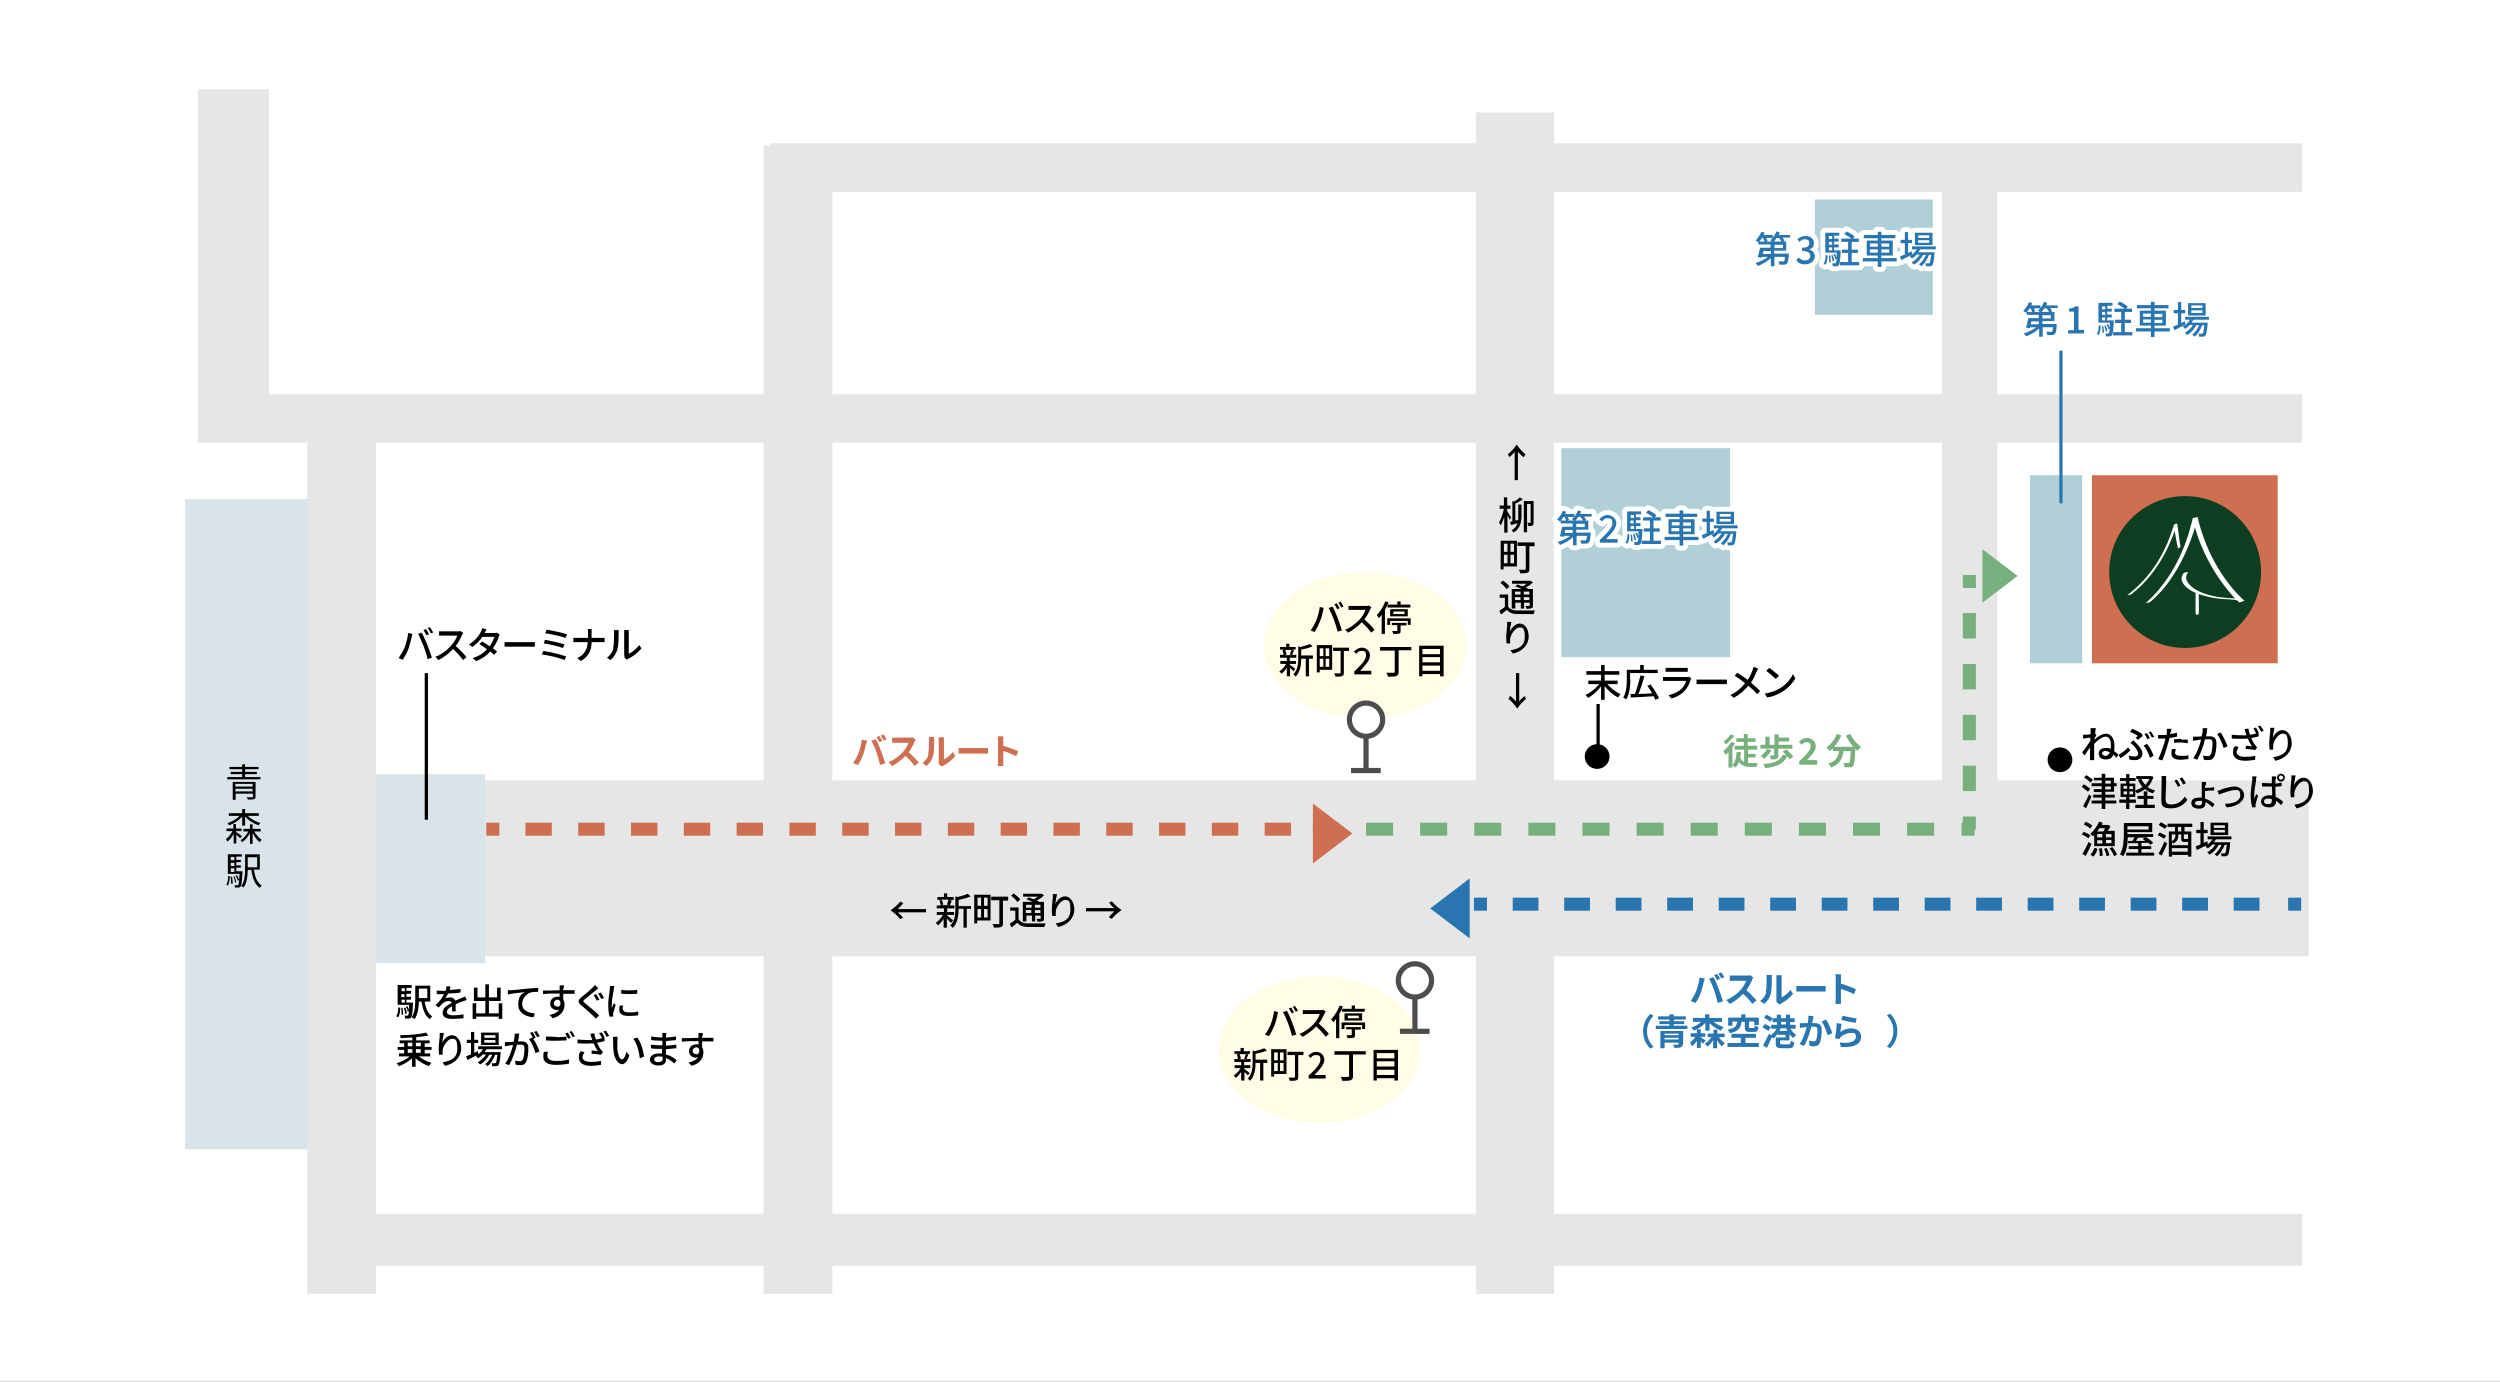 <?xml version="1.0" encoding="UTF-8"?>
<svg xmlns="http://www.w3.org/2000/svg" version="1.1" viewBox="0 0 767 424">
  <rect x="0" y="0" width="767" height="424" fill="#808080" stroke="none"/>
  <defs>
    <style>
      .cls-1 {
        stroke-width: 54px;
      }

      .cls-1, .cls-2, .cls-3, .cls-4, .cls-5, .cls-6, .cls-7, .cls-8, .cls-9, .cls-10, .cls-11, .cls-12, .cls-13, .cls-14, .cls-15, .cls-16, .cls-17, .cls-18 {
        fill: none;
      }

      .cls-1, .cls-2, .cls-3, .cls-4, .cls-5, .cls-6, .cls-8, .cls-9, .cls-10, .cls-12, .cls-13, .cls-14, .cls-15, .cls-16, .cls-17 {
        stroke-miterlimit: 10;
      }

      .cls-1, .cls-2, .cls-5, .cls-6, .cls-8, .cls-14, .cls-16 {
        stroke: #e6e6e6;
      }

      .cls-2 {
        stroke-width: 21.8px;
      }

      .cls-3 {
        stroke-dasharray: 0 0 7.8 7.8;
      }

      .cls-3, .cls-9, .cls-10, .cls-12, .cls-13, .cls-15, .cls-17 {
        stroke-width: 4px;
      }

      .cls-3, .cls-10, .cls-15 {
        stroke: #78b07d;
      }

      .cls-19 {
        fill: #d8e4ea;
      }

      .cls-4 {
        stroke: #000;
        stroke-width: 1px;
      }

      .cls-20 {
        fill: #ce6f52;
      }

      .cls-5 {
        stroke-width: 17px;
      }

      .cls-6 {
        stroke-width: 16px;
      }

      .cls-7, .cls-21 {
        stroke: #4d4d4d;
        stroke-width: 1.6px;
      }

      .cls-22 {
        fill: #4d4d4d;
      }

      .cls-23, .cls-21 {
        fill: #fff;
      }

      .cls-8 {
        stroke-width: 24px;
      }

      .cls-9, .cls-17, .cls-18 {
        stroke: #2875af;
      }

      .cls-24 {
        fill: #b0cfd6;
      }

      .cls-11 {
        stroke: #fff;
        stroke-width: 3px;
      }

      .cls-11, .cls-18 {
        stroke-linecap: round;
        stroke-linejoin: round;
      }

      .cls-25 {
        fill: #0e3e21;
      }

      .cls-26 {
        fill: #fffde6;
      }

      .cls-27 {
        isolation: isolate;
      }

      .cls-12 {
        stroke-dasharray: 0 0 8.1 8.1;
      }

      .cls-12, .cls-13 {
        stroke: #ce6f52;
      }

      .cls-28 {
        fill: #2875af;
      }

      .cls-14 {
        stroke-width: 21.1px;
      }

      .cls-15 {
        stroke-dasharray: 0 0 8.3 8.3;
      }

      .cls-16 {
        stroke-width: 14.9px;
      }

      .cls-17 {
        stroke-dasharray: 0 0 7.9 7.9;
      }

      .cls-29 {
        fill: #78b07d;
      }
    </style>
  </defs>
  <!-- Generator: Adobe Illustrator 28.7.9, SVG Export Plug-In . SVG Version: 1.2.0 Build 218)  -->
  <g>
    <g id="_イヤー_1">
      <rect class="cls-23" y="0" width="767" height="423.9"/>
      <g>
        <line class="cls-2" x1="71.6" y1="27.4" x2="71.6" y2="129.2"/>
        <line class="cls-16" x1="60.7" y1="128.4" x2="706.3" y2="128.4"/>
        <line class="cls-6" x1="102.8" y1="380.4" x2="706.3" y2="380.4"/>
        <line class="cls-1" x1="97.8" y1="266.4" x2="708.3" y2="266.4"/>
        <line class="cls-16" x1="236.3" y1="51.4" x2="706.3" y2="51.4"/>
        <line class="cls-14" x1="244.8" y1="44.6" x2="244.8" y2="397"/>
        <line class="cls-8" x1="464.8" y1="34.5" x2="464.8" y2="397"/>
        <g class="cls-27">
          <g class="cls-27">
            <path d="M463.1,140.3l-.5-.9c1-.8,2.1-2,2.7-3,.7,1,1.7,2.2,2.7,3l-.5.9c-.7-.5-1.4-1.2-1.8-1.7v8.7h-1v-8.7c-.4.6-1.1,1.3-1.8,1.7Z"/>
          </g>
          <g class="cls-27">
            <path d="M463.2,159.6c-.1-.4-.4-1-.7-1.5v5.3h-1v-4.8c-.3,1-.7,2-1.1,2.6-.1-.3-.3-.7-.5-.9.6-1,1.2-2.7,1.5-4.2h-1.3v-1h1.3v-2.5h1v2.5h1v1h-1v.7c.3.5,1,1.7,1.2,2l-.5.8ZM464.9,159.7c.3,0,.6-.1.9-.2,0-.5,0-1,0-1.4v-3.3h1v3.3c0,1.8-.3,4-2.4,5.3-.1-.2-.4-.5-.6-.7,1-.6,1.5-1.4,1.8-2.2-.7.2-1.4.4-2,.6l-.3-1c.2,0,.5-.1.7-.2v-6.2l.5.2c.6-.4,1.4-.9,1.8-1.3l.9.6c-.7.5-1.6,1-2.3,1.3v5.1ZM470.5,160.3c0,.4,0,.7-.3.9-.3.2-.7.2-1.3.2,0-.3-.2-.7-.3-1,.4,0,.7,0,.8,0,.1,0,.2,0,.2-.2v-5.6h-1.1v8.7h-1v-9.6h3v6.5Z"/>
            <path d="M465.4,173.8h-4.1v.9h-.9v-8.8h5v8ZM461.4,166.8v2.5h1.1v-2.5h-1.1ZM461.4,172.8h1.1v-2.6h-1.1v2.6ZM464.5,166.8h-1.1v2.5h1.1v-2.5ZM464.5,172.8v-2.6h-1.1v2.6h1.1ZM470.8,167.6h-1.6v7c0,.6-.1,1-.6,1.1-.5.2-1.2.2-2.2.2,0-.3-.2-.8-.4-1.1.8,0,1.6,0,1.8,0,.2,0,.3,0,.3-.3v-7h-2.5v-1.1h5.2v1.1Z"/>
            <path d="M462.7,186.1c.5.8,1.4,1.2,2.7,1.2,1.3,0,4,0,5.5,0-.1.2-.3.7-.3,1.1-1.3,0-3.8,0-5.1,0-1.4,0-2.4-.4-3.2-1.3-.6.5-1.1,1-1.8,1.4l-.5-1.1c.5-.3,1.2-.8,1.7-1.2v-2.8h-1.6v-1h2.6v3.7ZM462.2,180.7c-.4-.6-1.2-1.4-1.9-1.9l.8-.7c.7.5,1.6,1.3,2,1.8l-.8.8ZM464.8,186.7h-1v-6h3c-.6-.3-1.3-.6-1.9-.8l.7-.6c.5.2,1,.4,1.5.6.4-.2.9-.5,1.3-.8h-4.5v-.9h5.7c0,0,.7.5.7.5-.6.6-1.4,1.1-2.2,1.6.3.1.6.3.8.4h1.4v5c0,.5,0,.7-.4.9-.3.1-.8.2-1.6.2,0-.3-.2-.6-.3-.9.5,0,.9,0,1.1,0s.2,0,.2-.2v-.8h-1.7v1.8h-1v-1.8h-1.7v1.8ZM464.8,181.5v.9h1.7v-.9h-1.7ZM466.5,184.1v-.9h-1.7v.9h1.7ZM469.2,181.5h-1.7v.9h1.7v-.9ZM469.2,184.1v-.9h-1.7v.9h1.7Z"/>
            <path d="M463.3,193.6c.5-1,1.6-2.3,3-2.3s2.7,1.5,2.7,4-2,4.7-4.9,5.2l-.7-1c2.5-.4,4.4-1.3,4.4-4.1s-.6-2.9-1.7-2.9-2.7,2.1-2.8,3.6c0,.4,0,.8,0,1.3h-1.1c0-.3-.1-1-.1-1.8,0-1.1.2-2.6.3-3.7,0-.4,0-.8,0-1.1h1.3c-.2.8-.4,2.1-.5,2.9Z"/>
          </g>
          <g class="cls-27">
            <path d="M467.7,213.5l.5.9c-1,.8-2.1,2-2.7,3-.7-1-1.7-2.2-2.7-3l.5-.9c.7.5,1.4,1.2,1.8,1.7v-8.7h1v8.7c.4-.6,1.1-1.3,1.8-1.7Z"/>
          </g>
        </g>
        <rect class="cls-19" x="56.8" y="153.1" width="37.8" height="199.5"/>
        <rect class="cls-19" x="113.8" y="237.5" width="35" height="58"/>
        <g class="cls-27">
          <g class="cls-27">
            <path d="M79.9,238.4v.7h-10.2v-.7h4.6v-.9h-3.5v-.7h3.5v-.8h-3.9v-.7h3.9v-.8h.9v.8h4.1v.7h-4.1v.8h3.6v.7h-3.6v.9h4.7ZM78.4,244.4c0,.5-.1.7-.5.8-.4.1-1,.1-1.9.1,0-.2-.2-.5-.3-.7.7,0,1.4,0,1.6,0,.2,0,.3,0,.3-.2v-.9h-5.3v1.9h-.9v-5.5h7v4.5ZM72.2,240.5v.8h5.3v-.8h-5.3ZM77.5,242.8v-.8h-5.3v.8h5.3Z"/>
            <path d="M72.5,255.3c.5.3,1.5,1,1.7,1.2l-.5.7c-.2-.2-.7-.7-1.2-1.1v2.7h-.8v-3c-.5,1-1.2,1.9-2,2.4,0-.2-.3-.6-.4-.8.8-.5,1.5-1.4,2-2.4h-1.8v-.8h2.1v-1.4h.8v1.4h1.7v.8h-1.7v.3ZM74.3,250.5c-1,1.2-2.5,2.2-4,2.7-.1-.2-.4-.5-.5-.7,1.4-.4,2.8-1.2,3.7-2.2h-3.3v-.8h4.1v-1.3h.9v1.3h4.2v.8h-3.4c1,1,2.5,1.8,3.9,2.2-.2.2-.4.5-.6.7-1.5-.5-3.1-1.5-4.1-2.7v2.8h-.9v-2.8ZM78,255.1c.6,1,1.5,2,2.3,2.6-.2.2-.5.5-.6.7-.8-.6-1.6-1.7-2.2-2.8v3.3h-.8v-3.3c-.6,1.1-1.5,2.2-2.4,2.8-.1-.2-.4-.5-.5-.6.9-.5,1.8-1.6,2.4-2.7h-1.5v-.8h2v-1.4h.8v1.4h2.5v.8h-2Z"/>
            <path d="M69.4,271.5c.4-.6.6-1.6.6-2.7h.5c0,1.2-.2,2.3-.6,2.9l-.5-.3ZM74.4,267.5s0,.2,0,.3c-.2,2.9-.3,3.9-.6,4.2-.2.2-.4.3-.6.3-.2,0-.6,0-1.1,0,0-.2,0-.5-.2-.7.4,0,.8,0,.9,0s.2,0,.3-.1c.1-.2.2-.6.3-1.5l-.4.2c-.1-.4-.4-1-.7-1.5l.4-.2c.3.4.5,1,.7,1.4,0-.5,0-1,.1-1.8h-3.6v-6h4.3v.7h-1.7v1h1.4v.7h-1.4v1h1.4v.7h-1.4v1.1h1.8ZM70.8,262.9v1h1.1v-1h-1.1ZM71.9,264.7h-1.1v1h1.1v-1ZM70.8,267.5h1.1v-1.1h-1.1v1.1ZM71.2,269c.1.7.2,1.5.2,2.1h-.5c0-.5,0-1.4-.2-2.1h.5ZM72.1,270.8c0-.5-.2-1.3-.5-1.9h.4c.2.5.4,1.3.5,1.8h-.5ZM77.9,266.9c.3,2.1,1,3.9,2.4,4.8-.2.2-.5.5-.6.7-1.5-1-2.2-3-2.6-5.5h-1.1c0,1.7-.2,4-1.3,5.4-.1-.2-.5-.4-.7-.4,1.1-1.5,1.2-3.7,1.2-5.4v-4.4h4.5v4.7h-1.9ZM76,263v3.1h2.9v-3.1h-2.9Z"/>
          </g>
        </g>
        <line class="cls-14" x1="104.8" y1="126" x2="104.8" y2="397"/>
        <line class="cls-5" x1="604.3" y1="50.5" x2="604.3" y2="246"/>
        <g class="cls-27">
          <g class="cls-27">
            <path d="M125.2,194.2l1.3.3c0,.3-.2.7-.2,1-.2.8-.6,2.4-1,3.6-.4,1.1-1.1,2.3-1.7,3.3l-1.3-.5c.7-1,1.4-2.2,1.8-3.2.5-1.2,1-3,1.1-4.4ZM128.2,194.5l1.2-.4c.5.9,1.2,2.6,1.7,3.7.4,1.1,1.1,2.9,1.4,4l-1.3.4c-.3-1.3-.8-2.8-1.3-4.1-.5-1.2-1.2-2.9-1.7-3.8ZM131.6,194.6l-.8.3c-.2-.5-.6-1.2-.9-1.6l.8-.3c.3.4.7,1.1.9,1.6ZM133,194l-.8.3c-.3-.5-.6-1.2-1-1.6l.7-.3c.3.4.7,1.2,1,1.6Z"/>
            <path d="M141.7,194.9c-.4,1-1.1,2.3-1.9,3.3,1.2,1,2.6,2.5,3.3,3.4l-1,.9c-.8-1-1.9-2.3-3.1-3.4-1.2,1.3-2.8,2.6-4.5,3.4l-.9-1c1.9-.7,3.6-2.1,4.8-3.4.8-.9,1.6-2.2,1.9-3.1h-4.3c-.5,0-1.1,0-1.3,0v-1.3c.2,0,.9,0,1.3,0h4.3c.4,0,.8,0,1-.1l.8.6c0,.1-.3.4-.3.6Z"/>
            <path d="M148.8,194c0,0,0,.2-.1.2h2.8c.3,0,.7,0,.9-.1l.9.6c-.1.2-.2.5-.3.7-.3,1-.9,2.3-1.8,3.5.5.3.9.7,1.3,1l-.9,1c-.3-.3-.8-.7-1.2-1-1,1.1-2.4,2.2-4.3,2.9l-1.1-.9c2-.6,3.4-1.6,4.4-2.7-.8-.6-1.6-1.2-2.3-1.6l.8-.8c.7.4,1.5.9,2.3,1.5.7-.9,1.2-2.1,1.5-2.9h-3.7c-.8,1.1-1.8,2.2-3.1,3.1l-1-.8c2-1.2,3.2-2.9,3.7-4,.1-.2.3-.7.4-1l1.3.4c-.2.3-.5.8-.6,1Z"/>
            <path d="M156.5,197h6.3c.6,0,1,0,1.3,0v1.4c-.3,0-.8,0-1.3,0h-6.3c-.6,0-1.3,0-1.7,0v-1.4c.4,0,1.1,0,1.7,0Z"/>
            <path d="M173.7,201.4l-.5,1.1c-1.6-.7-5.1-1.5-7-1.7l.5-1.1c2,.3,5.4,1.1,7,1.7ZM173.2,197.7l-.5,1.1c-1.4-.5-4.3-1.2-5.9-1.4l.4-1.1c1.6.3,4.5.9,6,1.4ZM174,194.6l-.5,1.1c-1.4-.5-4.5-1.2-6.2-1.4l.4-1.1c1.5.2,4.8.9,6.2,1.4Z"/>
            <path d="M180,193h1.5c0,.3,0,.9,0,1.3v1.4h2.9c.5,0,.9,0,1.1,0v1.3c-.2,0-.7,0-1.1,0h-2.9c0,2.5-.9,4.4-3.3,5.8l-1.1-.9c2.2-1,3.1-2.7,3.2-4.9h-3.2c-.5,0-.9,0-1.2,0v-1.3c.3,0,.7,0,1.2,0h3.3v-1.4c0-.4,0-1-.1-1.3Z"/>
            <path d="M188.1,198.9c.3-1,.3-3.3.3-4.7s0-.7,0-.9h1.4c0,0,0,.5,0,.9,0,1.3,0,3.8-.4,5-.3,1.3-1.1,2.4-2.1,3.3l-1.1-.7c1-.7,1.7-1.8,2-2.8ZM191.5,201.1v-6.9c0-.5,0-.9,0-.9h1.4c0,0,0,.5,0,.9v6.4c1-.5,2.3-1.4,3.2-2.7l.7,1c-1,1.3-2.6,2.5-4,3.2-.2.1-.4.2-.4.3l-.8-.6c0-.2,0-.5,0-.7Z"/>
          </g>
        </g>
        <line class="cls-4" x1="130.8" y1="206.5" x2="130.8" y2="251.5"/>
        <line class="cls-4" x1="490.3" y1="216" x2="490.3" y2="230"/>
        <g class="cls-27">
          <g class="cls-27">
            <path d="M121.6,311.7c.4-.6.6-1.6.6-2.6h.6c0,1.2-.2,2.3-.6,3l-.6-.3ZM126.7,307.6s0,.3,0,.4c-.1,2.8-.3,3.9-.6,4.2-.2.2-.4.3-.7.3-.2,0-.6,0-1.1,0,0-.3-.1-.6-.2-.9.4,0,.7,0,.8,0s.2,0,.3-.1c.1-.1.2-.5.3-1.3l-.4.2c0-.4-.3-1-.6-1.5l.5-.2c.2.4.4.8.5,1.2,0-.4,0-.9,0-1.6h-3.5v-6.1h4.3v.9h-1.6v.9h1.4v.9h-1.4v.9h1.4v.9h-1.4v.9h1.7ZM123.5,309.2c.1.7.2,1.5.2,2.1h-.5c0-.5,0-1.4-.1-2.1h.5ZM123.2,303.2v.9h1v-.9h-1ZM124.1,305h-1v.9h1v-.9ZM123.2,307.6h1v-.9h-1v.9ZM124.3,311.1c0-.5-.2-1.3-.4-1.9h.5c.2.5.4,1.3.4,1.8h-.5ZM130.3,307.3c.3,2,1,3.7,2.3,4.5-.2.2-.6.6-.7.9-1.5-1-2.2-3-2.6-5.4h-.8c0,1.7-.3,3.9-1.3,5.4-.2-.2-.6-.5-.9-.6,1-1.5,1.1-3.6,1.1-5.3v-4.4h4.6v4.9h-1.8ZM128.5,303.3v2.9h2.6v-2.9h-2.6Z"/>
            <path d="M137.9,303.7c1.1,0,2.4-.2,3.4-.3v1.1c-1.1.2-2.6.3-3.8.3-.3.5-.6,1.1-.9,1.5.4-.2,1-.3,1.5-.3.7,0,1.3.3,1.6,1,.7-.3,1.3-.6,1.9-.8.4-.2.7-.3,1.1-.5l.5,1.1c-.3.1-.8.3-1.2.4-.6.2-1.4.5-2.2.9,0,.7,0,1.6,0,2.2h-1.1c0-.4,0-1.1,0-1.6-1,.5-1.6,1.1-1.6,1.8s.8,1,1.9,1,2.2-.1,3.2-.3v1.2c-.9.1-2.2.2-3.3.2-1.7,0-3.1-.4-3.1-1.9s1.4-2.3,2.8-3c-.2-.4-.5-.6-1-.6-.7,0-1.4.4-1.9.8-.3.3-.7.8-1.1,1.2l-1-.7c1.4-1.3,2.2-2.4,2.6-3.4h-.3c-.5,0-1.3,0-1.9,0v-1.1c.6,0,1.4.1,2,.1s.5,0,.7,0c.2-.5.2-1,.3-1.4h1.2c0,.4-.2.9-.3,1.4Z"/>
            <path d="M154.1,307.8v4.8h-1.1v-.7h-6.9v.7h-1.1v-4.8h1.1v3.1h2.8v-3.8h-3.5v-4.1h1.1v3h2.4v-4h1.1v4h2.5v-3h1.1v4.1h-3.6v3.8h3v-3.1h1.1Z"/>
            <path d="M156.8,303.8c.9,0,2.9-.3,5.1-.5,1.2-.1,2.4-.2,3.2-.2v1.2c-.6,0-1.7,0-2.3.2-1.6.5-2.6,2.1-2.6,3.5,0,2.1,2,2.8,3.9,2.9l-.4,1.2c-2.3-.1-4.7-1.3-4.7-3.9s1-3.2,2-3.8c-1.2.1-3.9.4-5.2.7v-1.3c.3,0,.7,0,1,0Z"/>
            <path d="M172.8,303.2c0,.1,0,.3,0,.6h3.5v1.1c-.7,0-1.8,0-3.5,0,0,.6,0,1.3,0,1.8.3.4.4,1,.4,1.5,0,1.6-.8,3.4-3.6,4.2l-1-1c1.4-.3,2.4-.8,3-1.7-.2.1-.5.2-.8.2-.9,0-2-.7-2-2s1-2.1,2.2-2.1.5,0,.7,0c0-.3,0-.7,0-1-1.8,0-3.7,0-5.1.2v-1.1c1.3,0,3.5,0,5.1-.1,0-.3,0-.5,0-.6,0-.4,0-.7,0-.9h1.3c0,.2,0,.7,0,.9ZM171,308.9c.6,0,1.1-.5.9-1.6-.2-.4-.5-.6-.9-.6s-1.1.4-1.1,1.1.5,1,1.1,1Z"/>
            <path d="M182.7,303.9c-.8.7-2.4,1.9-3.2,2.6-.7.6-.7.7,0,1.3,1,.8,3.1,2.5,4.3,3.7l-1,1c-.3-.3-.6-.6-.9-.9-.8-.8-2.5-2.3-3.6-3.2-1.1-.9-1-1.5,0-2.4.9-.7,2.6-2.1,3.4-2.9.3-.3.6-.6.8-.9l1.1,1c-.3.2-.7.5-.9.7ZM183.9,306.7l-.8.3c-.2-.5-.7-1.3-1-1.7l.8-.3c.3.4.8,1.3,1,1.7ZM185.3,306.2l-.8.3c-.3-.5-.7-1.3-1-1.7l.8-.3c.3.4.8,1.2,1,1.7Z"/>
            <path d="M188.3,303.7c-.2,1-.6,3.1-.6,4.4s0,.8,0,1.2c.2-.5.4-1,.6-1.5l.6.5c-.3.9-.7,2.1-.8,2.7,0,.2,0,.4,0,.5,0,.1,0,.3,0,.4h-1.1c-.2-.7-.4-2.1-.4-3.7s.4-3.7.5-4.7c0-.3,0-.7.1-1h1.3c0,.3-.2.8-.2,1ZM191.1,309.6c0,.5.4,1,1.8,1s1.9,0,2.9-.3v1.2c-.7.1-1.7.2-2.9.2-2,0-2.9-.7-2.9-1.8s0-.9.2-1.4h1c-.1.5-.2.8-.2,1.1ZM195.5,303.7v1.2c-1.3.1-3.5.1-4.9,0v-1.2c1.3.2,3.7.2,4.9,0Z"/>
          </g>
          <g class="cls-27">
            <path d="M128.4,324c1,.9,2.6,1.7,4,2.1-.3.2-.6.7-.8,1-1.4-.5-3-1.4-4.1-2.4v2.6h-1.1v-2.6c-1.1,1-2.6,1.9-4,2.4-.2-.3-.5-.7-.7-.9,1.4-.4,3-1.2,4-2.1h-3.3v-.9h1.6v-1.1h-2v-.9h2v-1.1h-1.4v-.9h3.9v-.9c-1.2,0-2.5.2-3.6.2,0-.3-.1-.7-.2-.9,2.8,0,6.1-.3,8-.8l.7.9c-1,.2-2.4.4-3.7.5v1h4.1v.9h-1.5v1.1h2.1v.9h-2.1v1.1h1.7v.9h-3.4ZM125.1,321h1.4v-1.1h-1.4v1.1ZM125.1,323h1.4v-1.1h-1.4v1.1ZM127.6,319.9v1.1h1.5v-1.1h-1.5ZM129.1,321.9h-1.5v1.1h1.5v-1.1Z"/>
            <path d="M135.7,319.9c.5-1.1,1.6-2.3,3-2.3s2.8,1.6,2.8,4.1-2,4.7-5,5.3l-.7-1.1c2.6-.4,4.5-1.3,4.5-4.2s-.6-3-1.7-3-2.7,2.1-2.8,3.6c0,.4,0,.8,0,1.3h-1.1c0-.4-.1-1-.1-1.8,0-1.1.2-2.7.3-3.8,0-.4,0-.8,0-1.1h1.3c-.2.8-.4,2.2-.5,2.9Z"/>
            <path d="M146.8,323.5c-1.2.6-2.4,1.2-3.4,1.7l-.4-1.1c.4-.2.9-.4,1.5-.6v-3.5h-1.3v-1h1.3v-2.4h1v2.4h1.2v1h-1.2v3c.3-.2.7-.3,1.1-.5l.2,1ZM149.1,322.1c-.1.2-.3.5-.4.7h4.9s0,.3,0,.4c-.2,2.3-.4,3.2-.7,3.6-.2.2-.4.3-.7.3-.3,0-.7,0-1.2,0,0-.3-.1-.6-.2-.9.4,0,.8,0,.9,0s.3,0,.4-.1c.2-.2.3-.9.5-2.5h-.7c-.5,1.4-1.4,2.8-2.3,3.5-.2-.2-.5-.5-.8-.6.9-.6,1.7-1.8,2.2-2.9h-.9c-.6,1.2-1.7,2.4-2.8,3-.2-.2-.5-.5-.7-.7.9-.5,1.9-1.4,2.5-2.4h-1c-.4.5-.9.9-1.4,1.2-.2-.2-.5-.5-.7-.7.9-.5,1.7-1.3,2.2-2.1h-1.5v-.9h7.3v.9h-4.7ZM153,320.6h-5.4v-3.8h5.4v3.8ZM152,317.6h-3.4v.8h3.4v-.8ZM152,319.1h-3.4v.8h3.4v-.8Z"/>
            <path d="M159.2,318c0,.4-.2.9-.3,1.5.5,0,.9,0,1.2,0,1.1,0,2,.5,2,2.1s-.2,3.3-.7,4.2c-.4.8-1,1-1.8,1s-1,0-1.4-.2l-.2-1.2c.5.1,1.1.2,1.4.2s.7-.1,1-.5c.3-.7.5-2.2.5-3.4s-.5-1.2-1.2-1.2-.6,0-1.1,0c-.4,1.7-1.3,4.4-2.4,6.3l-1.2-.5c1.2-1.6,2-4.1,2.4-5.7-.5,0-1,.1-1.3.2-.3,0-.8.1-1.2.2v-1.3c.3,0,.6,0,1,0,.4,0,1,0,1.7-.1.2-.9.3-1.7.3-2.5h1.4c0,.4-.1.7-.2.9ZM164.3,318.4l-.7.3c.7,1,1.6,2.9,1.9,3.9l-1.2.5c-.3-1.2-1.2-3.3-2-4.3l1.1-.5s0,0,0,0c-.2-.5-.5-1-.8-1.4l.8-.3c.3.4.7,1.2.9,1.6ZM165.6,317.9l-.8.3c-.3-.5-.6-1.2-1-1.6l.8-.3c.3.4.7,1.2,1,1.6Z"/>
            <path d="M168,324.1c0,.8.8,1.4,2.6,1.4s3.1-.2,4-.5v1.3c-.9.2-2.3.4-4,.4-2.5,0-3.9-.8-3.9-2.4s.1-1.2.2-1.6h1.2c-.1.6-.2,1-.2,1.4ZM170.6,318.2c1.1,0,2.4,0,3.2-.2v1.2c-.8,0-2.1.1-3.2.1s-2.2,0-3.1-.1v-1.2c.9,0,1.9.1,3.1.1ZM175.1,318.4l-.8.3c-.2-.5-.6-1.2-.9-1.6l.8-.3c.3.4.7,1.1.9,1.6ZM176.5,317.9l-.8.3c-.3-.5-.6-1.2-1-1.6l.7-.3c.3.4.7,1.2,1,1.6Z"/>
            <path d="M185.6,318.2h-.2c0,0,.1,1.2.1,1.2-.7.2-1.5.4-2.3.5.3.8.8,1.7,1.2,2.2.2.3.4.5.6.7l-.6.8c-.6-.1-2-.3-2.9-.3v-1c.7,0,1.5.1,1.9.2-.4-.6-.9-1.5-1.3-2.4-1.4.1-3,.1-4.9,0v-1.2c1.7.2,3.3.2,4.5.2-.1-.4-.2-.7-.3-.9,0-.3-.2-.6-.3-1l1.2-.2c.1.6.3,1.3.5,1.9.6,0,1.3-.2,1.9-.4-.2-.5-.6-1.1-.9-1.5l.8-.3c.3.4.7,1.1.9,1.6ZM178.7,324.3c0,1,1,1.5,2.6,1.5,1.2,0,2.2-.1,3.1-.3v1.2c-.8.1-1.8.3-3.1.3-2.3,0-3.7-.9-3.7-2.5s.2-1.3.6-2l1.1.3c-.3.6-.6,1.1-.6,1.6ZM186.9,317.8l-.8.3c-.2-.5-.6-1.2-1-1.6l.8-.3c.3.4.7,1.2,1,1.6Z"/>
            <path d="M189.4,319.3c0,.7,0,1.7,0,2.6.2,1.8.7,3.1,1.4,3.1s1.1-1.3,1.4-2.3l.9,1.1c-.7,2-1.5,2.7-2.3,2.7s-2.3-1.1-2.6-4.2c-.1-1-.1-2.4-.1-3.1s0-.8,0-1.1h1.4c0,.4-.1,1-.1,1.3ZM197.5,324.2l-1.2.5c-.2-2-.9-4.6-2-6l1.2-.4c1.1,1.4,1.9,4,2.1,5.9Z"/>
            <path d="M204.3,317.7c0,.1,0,.4,0,.6,1,0,2-.2,3.1-.3v1.1c-.9.1-1.9.2-3.1.3v1.4c1.2,0,2.2-.2,3.2-.3v1.1c-1.1.1-2.1.2-3.2.3,0,.5,0,1.1,0,1.6,1.5.4,2.7,1.2,3.3,1.8l-.7,1c-.7-.6-1.5-1.3-2.6-1.7,0,.2,0,.4,0,.6,0,.9-.6,1.7-2.2,1.7s-2.7-.7-2.7-1.8,1-1.9,2.8-1.9.6,0,.9,0c0-.5,0-.9,0-1.4h-.6c-.7,0-2,0-2.8-.2v-1.1c.8.1,2.2.2,2.9.2h.6v-1.4h-.5c-.8,0-2.2-.1-2.9-.2v-1.1c.8.1,2.2.3,2.9.3h.5v-.7c0-.2,0-.5,0-.7h1.2c0,.2,0,.5,0,.8ZM202.1,325.8c.7,0,1.2-.2,1.2-.9s0-.4,0-.7c-.3,0-.7-.1-1.1-.1-1,0-1.5.4-1.5.9s.4.9,1.4.9Z"/>
            <path d="M215.4,317.8c0,.1,0,.3,0,.6h3.5v1.1c-.7,0-1.8,0-3.5,0,0,.6,0,1.3,0,1.8.3.4.4,1,.4,1.5,0,1.6-.8,3.4-3.6,4.2l-1-1c1.4-.3,2.4-.8,3-1.7-.2.1-.5.2-.8.2-.9,0-2-.7-2-2s1-2.1,2.2-2.1.5,0,.7,0c0-.3,0-.7,0-1-1.8,0-3.7,0-5.1.2v-1.1c1.3,0,3.5,0,5.1-.1,0-.3,0-.5,0-.6,0-.4,0-.7,0-.9h1.3c0,.2,0,.7,0,.9ZM213.6,323.5c.6,0,1.1-.5.9-1.6-.2-.4-.5-.6-.9-.6s-1.1.4-1.1,1.1.5,1,1.1,1Z"/>
          </g>
        </g>
        <g>
          <line class="cls-13" x1="149.2" y1="254.4" x2="153.2" y2="254.4"/>
          <line class="cls-12" x1="161.2" y1="254.4" x2="398.8" y2="254.4"/>
          <line class="cls-13" x1="402.8" y1="254.4" x2="406.8" y2="254.4"/>
        </g>
        <g>
          <line class="cls-10" x1="406.8" y1="254.4" x2="410.8" y2="254.4"/>
          <line class="cls-15" x1="419.1" y1="254.4" x2="597.6" y2="254.4"/>
          <line class="cls-10" x1="601.8" y1="254.4" x2="605.8" y2="254.4"/>
        </g>
        <g class="cls-27">
          <g class="cls-27">
            <path class="cls-20" d="M264.4,226.9l1.6.3c0,.3-.2.9-.3,1.1-.2.8-.5,2.3-.9,3.3-.4,1.1-1,2.3-1.6,3.1l-1.5-.6c.7-.9,1.3-2.1,1.7-3.1.5-1.2.9-2.8,1-4.2ZM267.2,227.3l1.5-.5c.5.8,1.2,2.5,1.6,3.6.4,1,1,2.8,1.3,3.8l-1.6.5c-.3-1.3-.7-2.7-1.1-3.9-.4-1.2-1.1-2.8-1.6-3.6ZM270.7,227.3l-.9.4c-.2-.5-.6-1.1-.9-1.5l.9-.4c.3.4.7,1.1.9,1.5ZM272,226.8l-.9.4c-.2-.5-.6-1.1-.9-1.5l.9-.4c.3.4.7,1.1.9,1.5Z"/>
            <path class="cls-20" d="M280.5,227.8c-.4.9-1,2-1.7,3,1.1.9,2.4,2.4,3.1,3.1l-1.3,1.1c-.7-1-1.7-2.1-2.8-3.1-1.2,1.2-2.6,2.4-4.1,3.1l-1.1-1.2c1.8-.7,3.5-2,4.5-3.2.7-.8,1.4-1.9,1.6-2.7h-3.7c-.5,0-1.1,0-1.3,0v-1.6c.3,0,1,0,1.3,0h3.9c.5,0,.9,0,1.1-.1l.9.7c0,.1-.3.5-.4.7Z"/>
            <path class="cls-20" d="M284.7,231.5c.3-.9.3-3,.3-4.4s0-.7,0-1h1.6c0,0,0,.5,0,1,0,1.3,0,3.6-.3,4.7-.3,1.2-1,2.3-2,3.2l-1.3-.9c1-.7,1.6-1.7,1.9-2.6ZM288,233.5v-6.4c0-.5,0-.9,0-.9h1.6s0,.5,0,1v5.8c.9-.4,2-1.3,2.7-2.3l.8,1.2c-.9,1.2-2.5,2.4-3.7,3-.2.1-.4.2-.5.3l-.9-.8c0-.2,0-.5,0-.8Z"/>
            <path class="cls-20" d="M295.9,229.5h5.9c.5,0,1,0,1.3,0v1.7c-.3,0-.8,0-1.3,0h-5.9c-.6,0-1.4,0-1.8,0v-1.7c.4,0,1.2,0,1.8,0Z"/>
            <path class="cls-20" d="M306.2,227.2c0-.4,0-.9-.1-1.3h1.7c0,.4,0,.9,0,1.3v1.6c1.5.4,3.6,1.2,4.6,1.7l-.6,1.5c-1.1-.6-2.8-1.2-4-1.6v3.1c0,.3,0,1.1,0,1.5h-1.7c0-.4.1-1.1.1-1.5v-6.3Z"/>
          </g>
        </g>
        <g class="cls-27">
          <g class="cls-27">
            <path class="cls-28" d="M521.4,299.9l1.6.3c0,.3-.2.9-.3,1.1-.2.8-.5,2.3-.9,3.3-.4,1.1-1,2.3-1.6,3.1l-1.5-.6c.7-.9,1.3-2.1,1.7-3.1.5-1.2.9-2.8,1-4.2ZM524.2,300.3l1.5-.5c.5.8,1.2,2.5,1.6,3.6.4,1,1,2.8,1.3,3.8l-1.6.5c-.3-1.3-.7-2.7-1.1-3.9-.4-1.2-1.1-2.8-1.6-3.6ZM527.7,300.3l-.9.4c-.2-.5-.6-1.1-.9-1.5l.9-.4c.3.4.7,1.1.9,1.5ZM529,299.8l-.9.4c-.2-.5-.6-1.1-.9-1.5l.9-.4c.3.4.7,1.1.9,1.5Z"/>
            <path class="cls-28" d="M537.5,300.8c-.4.9-1,2-1.7,3,1.1.9,2.4,2.4,3.1,3.1l-1.3,1.1c-.7-1-1.7-2.1-2.8-3.1-1.2,1.2-2.6,2.4-4.1,3.1l-1.1-1.2c1.8-.7,3.5-2,4.5-3.2.7-.8,1.4-1.9,1.6-2.7h-3.7c-.5,0-1.1,0-1.3,0v-1.6c.3,0,1,0,1.3,0h3.9c.5,0,.9,0,1.1-.1l.9.7c0,.1-.3.5-.4.7Z"/>
            <path class="cls-28" d="M541.7,304.5c.3-.9.3-3,.3-4.4s0-.7,0-1h1.6c0,0,0,.5,0,1,0,1.3,0,3.6-.3,4.7-.3,1.2-1,2.3-2,3.2l-1.3-.9c1-.7,1.6-1.7,1.9-2.6ZM545,306.5v-6.4c0-.5,0-.9,0-.9h1.6s0,.5,0,1v5.8c.9-.4,2-1.3,2.7-2.3l.8,1.2c-.9,1.2-2.5,2.4-3.7,3-.2.1-.4.2-.5.3l-.9-.8c0-.2,0-.5,0-.8Z"/>
            <path class="cls-28" d="M552.9,302.5h5.9c.5,0,1,0,1.3,0v1.7c-.3,0-.8,0-1.3,0h-5.9c-.6,0-1.4,0-1.8,0v-1.7c.4,0,1.2,0,1.8,0Z"/>
            <path class="cls-28" d="M563.2,300.2c0-.4,0-.9-.1-1.3h1.7c0,.4,0,.9,0,1.3v1.6c1.5.4,3.6,1.2,4.6,1.7l-.6,1.5c-1.1-.6-2.8-1.2-4-1.6v3.1c0,.3,0,1.1,0,1.5h-1.7c0-.4.1-1.1.1-1.5v-6.3Z"/>
          </g>
          <g class="cls-27">
            <path class="cls-28" d="M506.3,311.1l1,.5c-1.1,1.2-2,2.7-2,4.8s.9,3.6,2,4.8l-1,.5c-1.2-1.2-2.2-2.9-2.2-5.3s1-4.1,2.2-5.3Z"/>
            <path class="cls-28" d="M517.7,314.7v1h-9.7v-1h4.2v-.5h-3.1v-.9h3.1v-.5h-3.5v-1h3.5v-.6h1.3v.6h3.7v1h-3.7v.5h3.2v.9h-3.2v.5h4.2ZM516.3,320.2c0,.6-.2.9-.6,1.1-.5.2-1.1.2-2,.2,0-.3-.2-.7-.4-1,.5,0,1.3,0,1.4,0,.2,0,.3,0,.3-.2v-.4h-4.3v1.7h-1.3v-5.3h7v4.1ZM510.7,317.1v.5h4.3v-.5h-4.3ZM515,318.9v-.5h-4.3v.5h4.3Z"/>
            <path class="cls-28" d="M521.9,318.3c.4.3,1.2.8,1.4.9l-.8,1c-.2-.2-.4-.4-.7-.7v2h-1.2v-2.2c-.4.7-.9,1.3-1.6,1.7,0-.4-.4-.9-.5-1.2.6-.4,1.2-1,1.6-1.7h-1.4v-1.1h1.9v-1.2h1.2v1.2h1.4v1.1h-1.4v.2ZM523.1,313.9c-.9,1-2.1,1.8-3.4,2.3-.2-.3-.6-.8-.8-1,1.1-.3,2.2-.9,3-1.7h-2.5v-1.2h3.7v-1.1h1.3v1.1h3.9v1.2h-2.6c.8.7,2,1.2,3.1,1.6-.3.3-.6.7-.8,1.1-1.3-.5-2.6-1.3-3.5-2.3v2.3h-1.3v-2.3ZM527.3,318.1c.5.8,1.2,1.5,1.9,1.9-.3.3-.7.7-.9,1.1-.5-.5-1.1-1.2-1.5-2v2.5h-1.2v-2.5c-.5.8-1.1,1.6-1.8,2-.2-.3-.5-.7-.8-.9.8-.4,1.5-1.2,2-2h-1.1v-1.1h1.8v-1.2h1.2v1.2h2.2v1.1h-1.6Z"/>
            <path class="cls-28" d="M534.3,313.4c-.2,1.8-.8,3-3.6,3.6-.1-.3-.4-.8-.7-1.1,2.4-.4,2.8-1.2,3-2.5h-1.5v1.3h-1.3v-2.5h4v-1h1.3v1h4.1v2.3h-1.4v-1.1h-1.6v1.7c0,.3,0,.3.4.3h1c.3,0,.3-.1.4-.8.2.2.8.4,1.1.5-.1,1.2-.5,1.5-1.4,1.5h-1.3c-1.2,0-1.5-.4-1.5-1.4v-1.7h-1.1ZM539.6,320v1.2h-9.6v-1.2h4.1v-1.6h-2.9v-1.2h7.5v1.2h-3.2v1.6h4.2Z"/>
            <path class="cls-28" d="M542.5,316.3c-.4-.4-1.2-.8-1.8-1.1l.7-1c.7.2,1.5.6,1.9,1l-.8,1.1ZM546.1,319.2v.8c0,.3.1.4.7.4h1.9c.5,0,.6-.1.7-1.1.3.2.8.4,1.1.5-.2,1.5-.5,1.8-1.7,1.8h-2.1c-1.5,0-1.9-.3-1.9-1.5v-1.8h3v-.8h-2.3v-.4c-.5.6-1,1.2-1.5,1.6,0-.1-.2-.3-.4-.5-.5,1.1-1,2.3-1.5,3.3l-1.2-.8c.5-.8,1.2-2.2,1.8-3.5l.6.4c.7-.5,1.3-1.2,1.8-2h-1.7v-1.2h1.8v-.8h-1.4v-1.1l-.7,1c-.4-.4-1.2-.9-1.9-1.2l.7-1c.6.3,1.5.7,1.9,1.1h0s1.3,0,1.3,0v-1.1h1.3v1.1h1.5v-1.1h1.3v1.1h1.4v1.2h-1.4v.8h1.7v1.2h-1.6c.5.8,1.1,1.5,1.8,1.9-.3.2-.7.7-.9,1-.4-.3-.8-.7-1.2-1.2v1.9h-3ZM548.4,316.3c-.2-.3-.3-.5-.4-.8h-1.7c-.1.3-.3.5-.4.8h2.5ZM546.4,314.3h1.5v-.8h-1.5v.8Z"/>
            <path class="cls-28" d="M556.2,312.8c0,.3-.2.7-.2,1.1.4,0,.7,0,.9,0,1.2,0,2,.5,2,2.1s-.2,3.1-.6,4c-.4.8-1,1-1.8,1s-.9,0-1.3-.2l-.2-1.5c.4.1,1.1.2,1.4.2s.6-.1.8-.5c.3-.6.4-2,.4-3s-.4-1-1.1-1-.5,0-.8,0c-.4,1.7-1.2,4.3-2.2,5.9l-1.4-.6c1.1-1.4,1.8-3.7,2.2-5.2-.4,0-.7,0-.9.1-.3,0-.9.1-1.2.2v-1.5c.3,0,.6,0,1,0,.3,0,.9,0,1.4,0,.2-.8.2-1.6.2-2.3l1.6.2c0,.3-.1.6-.2.9ZM562.1,317l-1.4.6c-.3-1.2-1.1-3.2-1.8-4.2l1.3-.6c.7.9,1.6,3,1.9,4.1Z"/>
            <path class="cls-28" d="M564.8,316.5c1-.7,2.1-1,3.2-1,1.9,0,3,1.2,3,2.5,0,2-1.6,3.5-6.2,3.2l-.4-1.4c3.3.5,5-.4,5-1.7s-.7-1.2-1.6-1.2-2.4.5-3.1,1.3c-.2.2-.3.4-.4.6l-1.3-.3c.2-1.1.5-3.2.5-4.6l1.5.2c-.1.6-.3,1.9-.4,2.6ZM569.6,312.5l-.3,1.3c-1.1-.1-3.6-.7-4.4-.9l.4-1.3c1,.3,3.4.7,4.4.9Z"/>
          </g>
          <g class="cls-27">
            <path class="cls-28" d="M579.9,321.6l-1-.5c1.1-1.2,2-2.7,2-4.8s-.9-3.6-2-4.8l1-.5c1.2,1.2,2.2,2.9,2.2,5.3s-1,4.1-2.2,5.3Z"/>
          </g>
        </g>
        <g id="g6924">
          <path id="path16346" class="cls-22" d="M1005.1,420.6c-3.2,0-5.7,2.6-5.7,5.7v14.7h1.5c.3.8,1,1.4,1.9,1.4h2.9c0-.1,0-.2,0-.4,0-2.5,2-4.5,4.5-4.5s4.5,2,4.5,4.5,0,.2,0,.4h26.9c0-.1,0-.2,0-.4,0-2.5,2-4.5,4.5-4.5s4.5,2,4.5,4.5,0,.2,0,.4h4.7c.9,0,1.6-.6,1.9-1.4h.9c0-9.1.4-18.5-8.1-20.4h-44.8,0ZM1056.4,429.7h-7.4v-6.9h2.8c2.4,0,4,3.7,4.6,6.9h0ZM1047.5,424.1h-44.7c.9-.9,2.4-1.3,4.3-1.3h40.4v1.3h0ZM1047.5,429.7h-9.6v-4.7h9.6v4.7ZM1036.9,429.7h-5.1v-4.7h5.1v4.7ZM1030.9,429.7h-5.1v-4.7h5.1v4.7ZM1024.8,429.7h-5.1v-4.7h5.1v4.7ZM1018.8,429.7h-5.1v-4.7h5.1v4.7ZM1012.7,429.7h-5.1v-4.7h5.1v4.7ZM1006.7,425v4.7h-5.1v-2c0-1.1.2-2,.6-2.7h4.5Z"/>
          <path id="path16440" class="cls-22" d="M1042.4,442c0,2.1,1.7,3.7,3.7,3.7s3.7-1.7,3.7-3.7-1.7-3.7-3.7-3.7-3.7,1.7-3.7,3.7Z"/>
          <path id="path16458" class="cls-22" d="M1006.5,442c0,2.1,1.7,3.7,3.7,3.7s3.7-1.7,3.7-3.7-1.7-3.7-3.7-3.7-3.7,1.7-3.7,3.7Z"/>
        </g>
        <g>
          <line class="cls-9" x1="452.2" y1="277.4" x2="456.2" y2="277.4"/>
          <line class="cls-17" x1="464.1" y1="277.4" x2="698" y2="277.4"/>
          <line class="cls-9" x1="702" y1="277.4" x2="706" y2="277.4"/>
        </g>
        <g id="g6924-2">
          <path id="path16346-2" class="cls-22" d="M1467.1,455.5c-8.5,1.9-8.1,11.3-8.1,20.4h.9c.3.8,1,1.4,1.9,1.4h4.7c0-.1,0-.2,0-.4,0-2.5,2-4.5,4.5-4.5s4.5,2,4.5,4.5,0,.2,0,.4h26.9c0-.1,0-.2,0-.4,0-2.5,2-4.5,4.5-4.5s4.5,2,4.5,4.5,0,.2,0,.4h2.9c.9,0,1.6-.6,1.9-1.4h1.5v-14.7c0-3.2-2.6-5.7-5.7-5.7h-44.8,0ZM1465.2,457.7h2.8v6.9h-7.4c.6-3.2,2.2-6.9,4.6-6.9h0ZM1469.6,457.7h40.4c1.9,0,3.3.5,4.3,1.3h-44.7v-1.3h0ZM1469.6,459.9h9.6v4.7h-9.6v-4.7ZM1480.2,459.9h5.1v4.7h-5.1v-4.7ZM1486.2,459.9h5.1v4.7h-5.1v-4.7ZM1492.3,459.9h5.1v4.7h-5.1v-4.7ZM1498.3,459.9h5.1v4.7h-5.1v-4.7ZM1504.4,459.9h5.1v4.7h-5.1v-4.7ZM1510.4,459.9h4.5c.4.7.6,1.6.6,2.7v2h-5.1v-4.7h0Z"/>
          <path id="path16440-2" class="cls-22" d="M1474.7,476.9c0,2.1-1.7,3.7-3.7,3.7s-3.7-1.7-3.7-3.7,1.7-3.7,3.7-3.7,3.7,1.7,3.7,3.7Z"/>
          <path id="path16458-2" class="cls-22" d="M1510.6,476.9c0,2.1-1.7,3.7-3.7,3.7s-3.7-1.7-3.7-3.7,1.7-3.7,3.7-3.7,3.7,1.7,3.7,3.7Z"/>
        </g>
        <polygon class="cls-20" points="414.9 255.7 402.8 246.5 402.8 264.9 414.9 255.7"/>
        <polygon class="cls-28" points="438.8 278.7 450.9 269.5 450.9 287.9 438.8 278.7"/>
        <g>
          <line class="cls-10" x1="604.2" y1="254.5" x2="604.2" y2="250.5"/>
          <line class="cls-3" x1="604.2" y1="242.7" x2="604.2" y2="184.3"/>
          <line class="cls-10" x1="604.2" y1="180.4" x2="604.2" y2="176.4"/>
        </g>
        <polygon class="cls-29" points="619 176.7 608.2 168.5 608.2 184.9 619 176.7"/>
        <circle cx="490" cy="232.1" r="3.8"/>
        <circle cx="632" cy="233.1" r="3.8"/>
        <g class="cls-27">
          <g class="cls-27">
            <path d="M493,209.7c1,1.3,2.7,2.6,4.2,3.3-.3.2-.6.7-.8,1-1.5-.8-3-2.1-4.1-3.5v4.2h-1.1v-4.1c-1.1,1.4-2.6,2.8-4,3.5-.2-.3-.5-.7-.8-.9,1.6-.7,3.2-2,4.2-3.3h-3.3v-1.1h3.9v-1.8h-4.5v-1.1h4.5v-1.9h1.1v1.9h4.5v1.1h-4.5v1.8h4v1.1h-3.3Z"/>
            <path d="M500.2,208.4c0,1.8-.2,4.5-1.3,6.2-.2-.2-.7-.5-.9-.6,1-1.6,1.1-3.9,1.1-5.5v-3h4.1v-1.5h1.1v1.5h4.3v1h-8.5v2ZM507.8,214.6c-.1-.3-.3-.7-.4-1-2.6.2-5.3.3-7.1.4v-1.1c.3,0,.8,0,1.3,0,.6-1.6,1.3-4,1.7-5.7l1.2.3c-.5,1.8-1.2,3.9-1.8,5.4,1.3,0,2.7-.1,4.2-.2-.5-.8-1-1.6-1.5-2.3l1-.4c1,1.3,2.1,3.1,2.6,4.2l-1.1.5Z"/>
            <path d="M518.7,208.5c-.3,1.1-.9,2.3-1.7,3.3-1.2,1.3-2.7,2.1-4.2,2.5l-.9-1c1.7-.4,3.1-1.1,4.1-2.1.7-.7,1.1-1.6,1.3-2.3h-5.9c-.3,0-.8,0-1.2,0v-1.2c.5,0,.9,0,1.2,0h6c.3,0,.6,0,.7-.1l.8.5c0,.1-.2.3-.2.4ZM512.2,204.9h4.5c.4,0,.9,0,1.1,0v1.2c-.3,0-.8,0-1.2,0h-4.5c-.4,0-.8,0-1.1,0v-1.2c.3,0,.7,0,1.1,0Z"/>
            <path d="M522.2,208.5h6.3c.6,0,1,0,1.3,0v1.4c-.3,0-.8,0-1.3,0h-6.3c-.6,0-1.3,0-1.7,0v-1.4c.4,0,1.1,0,1.7,0Z"/>
            <path d="M538.9,206.1c-.4,1-.9,2.2-1.7,3.3,1,.9,2,1.8,2.8,2.6l-.9,1c-.8-1-1.7-1.8-2.7-2.6-1.1,1.3-2.5,2.6-4.5,3.7l-1-.9c2-.9,3.4-2.2,4.5-3.6-.9-.7-2.1-1.6-3.2-2.3l.8-.9c1,.6,2.3,1.5,3.2,2.2.7-1,1.1-2.1,1.5-3,0-.3.2-.7.3-1l1.4.5c-.1.2-.3.7-.4.9Z"/>
            <path d="M546.1,211.2c1.9-1.2,3.3-2.9,4-4.4l.7,1.3c-.8,1.5-2.3,3.1-4.1,4.2-1.2.7-2.7,1.4-4.5,1.7l-.8-1.2c1.9-.3,3.5-.9,4.6-1.6ZM545.7,207.4l-.9.9c-.6-.6-2.1-1.9-2.9-2.5l.9-.9c.8.5,2.3,1.8,3,2.4Z"/>
          </g>
        </g>
        <ellipse class="cls-26" cx="418.8" cy="198" rx="31" ry="22.5"/>
        <g class="cls-27">
          <g class="cls-27">
            <path d="M404.9,186.2l1.2.3c0,.3-.2.7-.2.9-.1.7-.5,2.3-1,3.4-.4,1-1,2.2-1.6,3.1l-1.2-.5c.7-.9,1.3-2.1,1.7-3,.5-1.2.9-2.8,1.1-4.1ZM407.7,186.5l1.1-.4c.5.8,1.2,2.4,1.6,3.5.4,1.1,1,2.8,1.3,3.8l-1.3.4c-.3-1.2-.8-2.7-1.2-3.8-.4-1.1-1.1-2.7-1.6-3.5ZM411,186.6l-.7.3c-.2-.4-.6-1.1-.9-1.5l.7-.3c.3.4.7,1.1.9,1.5ZM412.2,186.1l-.7.3c-.2-.5-.6-1.1-.9-1.5l.7-.3c.3.4.7,1.1.9,1.5Z"/>
            <path d="M420.4,186.9c-.4.9-1,2.1-1.8,3.1,1.1,1,2.5,2.4,3.1,3.2l-1,.9c-.7-1-1.8-2.2-2.9-3.2-1.2,1.3-2.7,2.4-4.2,3.2l-.9-.9c1.8-.7,3.4-2,4.5-3.2.7-.8,1.5-2,1.7-2.9h-4c-.4,0-1,0-1.2,0v-1.2c.2,0,.9,0,1.2,0h4.1c.4,0,.8,0,1-.1l.7.5c0,.1-.2.4-.3.6Z"/>
            <path d="M426,184.8c-.3.8-.7,1.6-1.1,2.3v7.4h-1v-5.9c-.3.4-.6.8-.9,1.1,0-.2-.4-.8-.6-1,1-1,2-2.6,2.6-4.2l1,.3ZM432.8,189.7v2h-.9v-1.2h-5.4v1.2h-.9v-2h7.3ZM428.7,185.5v-1h1v1h3v.9h-7v-.9h2.9ZM426.5,189.1v-2.2h5.4v2.2h-5.4ZM426.9,191.1h4.6v.8h-1.8v1.6c0,.5,0,.8-.5.9-.4.1-1,.1-1.8.1,0-.3-.2-.7-.3-.9.6,0,1.2,0,1.4,0,.2,0,.2,0,.2-.2v-1.6h-1.7v-.8ZM427.5,188.4h3.4v-.8h-3.4v.8Z"/>
          </g>
          <g class="cls-27">
            <path d="M396.9,206c-.2-.3-.7-.7-1.1-1.1v2.6h-1v-2.6c-.5.7-1.1,1.4-1.6,1.8-.2-.2-.5-.6-.7-.7.7-.5,1.6-1.4,2.1-2.3h-1.8v-.9h2v-1h-2.1v-.9h1.1c0-.4-.2-1-.4-1.4l.7-.2h-1.4v-.8h1.9v-1h1v1h1.9v.8h-1.3l.8.2c-.2.5-.4,1.1-.6,1.4h1.3v.9h-2v1h1.9v.9h-1.9v.2c.4.3,1.4,1.1,1.7,1.3l-.6.8ZM394.3,199.4c.2.5.4,1,.4,1.4l-.6.2h2.4l-.8-.2c.2-.4.4-1,.5-1.4h-2ZM402.8,202.1h-1.2v5.4h-1v-5.4h-1.4c0,1.7-.2,4-1.7,5.5-.1-.2-.5-.6-.7-.7,1.3-1.4,1.5-3.2,1.5-4.8v-3.8l.7.2c1.1-.3,2.2-.6,2.9-.9l.8.7c-.9.4-2.3.8-3.5,1v1.8h3.6v.9Z"/>
          </g>
          <g class="cls-27">
            <path d="M408.7,205.5h-3.8v.8h-.9v-8.4h4.7v7.5ZM404.9,198.9v2.4h1.1v-2.4h-1.1ZM404.9,204.6h1.1v-2.5h-1.1v2.5ZM407.8,198.9h-1.1v2.4h1.1v-2.4ZM407.8,204.6v-2.5h-1.1v2.5h1.1ZM413.8,199.7h-1.5v6.6c0,.6-.1.9-.5,1.1-.4.2-1.1.2-2.1.2,0-.3-.2-.7-.4-1,.7,0,1.5,0,1.7,0,.2,0,.3,0,.3-.3v-6.6h-2.3v-1h4.9v1Z"/>
          </g>
          <g class="cls-27">
            <path d="M415.5,206c2.3-2.2,3.6-3.6,3.6-4.9s-.5-1.4-1.4-1.4-1.2.4-1.6.9l-.7-.7c.7-.7,1.4-1.2,2.5-1.2s2.4.9,2.4,2.4-1.3,2.9-3,4.7c.4,0,.9,0,1.3,0h2.1v1.1h-5.2v-.7Z"/>
          </g>
          <g class="cls-27">
            <path d="M433,199.5h-3.9v6.6c0,.7-.2,1.1-.7,1.3-.5.2-1.4.2-2.6.2,0-.3-.3-.9-.5-1.2,1,0,1.9,0,2.2,0,.3,0,.4,0,.4-.3v-6.5h-4.5v-1.1h9.6v1.1Z"/>
            <path d="M442.9,198.1v9.4h-1.1v-.7h-5.4v.7h-1v-9.4h7.5ZM436.4,199.1v1.6h5.4v-1.6h-5.4ZM436.4,201.6v1.6h5.4v-1.6h-5.4ZM441.8,205.8v-1.6h-5.4v1.6h5.4Z"/>
          </g>
        </g>
        <ellipse class="cls-26" cx="404.8" cy="322" rx="31" ry="22.5"/>
        <g class="cls-27">
          <g class="cls-27">
            <path d="M390.9,310.2l1.2.3c0,.3-.2.7-.2.9-.1.7-.5,2.3-1,3.4-.4,1-1,2.2-1.6,3.1l-1.2-.5c.7-.9,1.3-2.1,1.7-3,.5-1.2.9-2.8,1.1-4.1ZM393.7,310.5l1.1-.4c.5.8,1.2,2.4,1.6,3.5.4,1.1,1,2.8,1.3,3.8l-1.3.4c-.3-1.2-.8-2.7-1.2-3.8-.4-1.1-1.1-2.7-1.6-3.5ZM397,310.6l-.7.3c-.2-.4-.6-1.1-.9-1.5l.7-.3c.3.4.7,1.1.9,1.5ZM398.2,310.1l-.7.3c-.2-.5-.6-1.1-.9-1.5l.7-.3c.3.4.7,1.1.9,1.5Z"/>
            <path d="M406.4,310.9c-.4.9-1,2.1-1.8,3.1,1.1,1,2.5,2.4,3.1,3.2l-1,.9c-.7-1-1.8-2.2-2.9-3.2-1.2,1.3-2.7,2.4-4.2,3.2l-.9-.9c1.8-.7,3.4-2,4.5-3.2.7-.8,1.5-2,1.7-2.9h-4c-.4,0-1,0-1.2,0v-1.2c.2,0,.9,0,1.2,0h4.1c.4,0,.8,0,1-.1l.7.5c0,.1-.2.4-.3.6Z"/>
            <path d="M412,308.8c-.3.8-.7,1.6-1.1,2.3v7.4h-1v-5.9c-.3.4-.6.8-.9,1.1,0-.2-.4-.8-.6-1,1-1,2-2.6,2.6-4.2l1,.3ZM418.8,313.7v2h-.9v-1.2h-5.4v1.2h-.9v-2h7.3ZM414.7,309.5v-1h1v1h3v.9h-7v-.9h2.9ZM412.5,313.1v-2.2h5.4v2.2h-5.4ZM412.9,315.1h4.6v.8h-1.8v1.6c0,.5,0,.8-.5.9-.4.1-1,.1-1.8.1,0-.3-.2-.7-.3-.9.6,0,1.2,0,1.4,0,.2,0,.2,0,.2-.2v-1.6h-1.7v-.8ZM413.5,312.4h3.4v-.8h-3.4v.8Z"/>
          </g>
          <g class="cls-27">
            <path d="M382.9,330c-.2-.3-.7-.7-1.1-1.1v2.6h-1v-2.6c-.5.7-1.1,1.4-1.6,1.8-.2-.2-.5-.6-.7-.7.7-.5,1.6-1.4,2.1-2.3h-1.8v-.9h2v-1h-2.1v-.9h1.1c0-.4-.2-1-.4-1.4l.7-.2h-1.4v-.8h1.9v-1h1v1h1.9v.8h-1.3l.8.2c-.2.5-.4,1.1-.6,1.4h1.3v.9h-2v1h1.9v.9h-1.9v.2c.4.3,1.4,1.1,1.7,1.3l-.6.8ZM380.3,323.4c.2.5.4,1,.4,1.4l-.6.2h2.4l-.8-.2c.2-.4.4-1,.5-1.4h-2ZM388.8,326.1h-1.2v5.4h-1v-5.4h-1.4c0,1.7-.2,4-1.7,5.5-.1-.2-.5-.6-.7-.7,1.3-1.4,1.5-3.2,1.5-4.8v-3.8l.7.2c1.1-.3,2.2-.6,2.9-.9l.8.7c-.9.4-2.3.8-3.5,1v1.8h3.6v.9Z"/>
          </g>
          <g class="cls-27">
            <path d="M394.7,329.5h-3.8v.8h-.9v-8.4h4.7v7.5ZM390.9,322.9v2.4h1.1v-2.4h-1.1ZM390.9,328.6h1.1v-2.5h-1.1v2.5ZM393.8,322.9h-1.1v2.4h1.1v-2.4ZM393.8,328.6v-2.5h-1.1v2.5h1.1ZM399.8,323.7h-1.5v6.6c0,.6-.1.9-.5,1.1-.4.2-1.1.2-2.1.2,0-.3-.2-.7-.4-1,.7,0,1.5,0,1.7,0,.2,0,.3,0,.3-.3v-6.6h-2.3v-1h4.9v1Z"/>
          </g>
          <g class="cls-27">
            <path d="M401.5,330c2.3-2.2,3.6-3.6,3.6-4.9s-.5-1.4-1.4-1.4-1.2.4-1.6.9l-.7-.7c.7-.7,1.4-1.2,2.5-1.2s2.4.9,2.4,2.4-1.3,2.9-3,4.7c.4,0,.9,0,1.3,0h2.1v1.1h-5.2v-.7Z"/>
          </g>
          <g class="cls-27">
            <path d="M419,323.5h-3.9v6.6c0,.7-.2,1.1-.7,1.3-.5.2-1.4.2-2.6.2,0-.3-.3-.9-.5-1.2,1,0,1.9,0,2.2,0,.3,0,.4,0,.4-.3v-6.5h-4.5v-1.1h9.6v1.1Z"/>
            <path d="M428.9,322.1v9.4h-1.1v-.7h-5.4v.7h-1v-9.4h7.5ZM422.4,323.1v1.6h5.4v-1.6h-5.4ZM422.4,325.6v1.6h5.4v-1.6h-5.4ZM427.8,329.8v-1.6h-5.4v1.6h5.4Z"/>
          </g>
        </g>
        <g>
          <line class="cls-7" x1="419.1" y1="218.2" x2="419.1" y2="236.4"/>
          <line class="cls-7" x1="414.5" y1="236.4" x2="423.6" y2="236.4"/>
          <path class="cls-21" d="M424.2,220.8c0,2.8-2.3,5.1-5.1,5.1s-5.1-2.3-5.1-5.1,2.3-5.1,5.1-5.1,5.1,2.3,5.1,5.1Z"/>
        </g>
        <g class="cls-27">
          <g class="cls-27">
            <path class="cls-29" d="M532.3,228c-.2.5-.5.9-.8,1.3v6.2h-1.2v-4.7c-.3.3-.6.6-.9.8-.1-.3-.5-.9-.7-1.2.9-.7,1.9-1.8,2.5-2.8l1.1.4ZM532.1,225.7c-.7.9-1.7,2-2.6,2.7-.2-.3-.5-.7-.7-.9.8-.5,1.7-1.5,2.2-2.2l1.2.5ZM536.4,234.1c.3,0,.6,0,.8,0s1.6,0,2.1,0c-.2.3-.3.9-.4,1.2h-1.8c-1.5,0-2.7-.3-3.6-1.5-.2.7-.6,1.2-1,1.7-.2-.2-.7-.6-1-.8.9-.9,1.2-2.3,1.3-4h1.3c0,.7-.1,1.2-.2,1.7.3.7.7,1.1,1.2,1.4v-3.8h-2.9v-1.2h2.8v-1.2h-2.3v-1.1h2.3v-1.3h1.2v1.3h2.4v1.1h-2.4v1.2h2.9v1.2h-2.8v1.3h2.3v1.1h-2.3v1.8Z"/>
          </g>
          <g class="cls-27">
            <path class="cls-29" d="M543.5,230.2c-.6,1-1.5,2-2.2,2.6-.3-.3-.8-.7-1.2-.8.8-.5,1.6-1.4,2-2.2l1.4.4ZM544.4,229.7h-4.3v-1.2h1.5v-2.5h1.3v2.5h1.5v-3.2h1.3v1h3.2v1.2h-3.2v1h4.2v1.2h-4.3v2c0,.6-.1.9-.5,1.1-.4.2-1,.2-1.8.2,0-.4-.2-.8-.4-1.2.5,0,1.1,0,1.2,0,.2,0,.2,0,.2-.2v-2ZM548.9,232.9c-.1-.3-.4-.6-.6-.9-1.1,2.4-3.2,3.2-6.7,3.7-.1-.4-.4-.9-.6-1.3,3.1-.2,5.1-.9,6-2.9l1.1.3c-.4-.4-.8-.9-1.2-1.2l1.1-.7c.8.7,1.8,1.6,2.2,2.3l-1.2.7Z"/>
          </g>
          <g class="cls-27">
            <path class="cls-29" d="M552,233.6c2.1-2,3.5-3.4,3.5-4.6s-.4-1.3-1.2-1.3-1.1.4-1.5.8l-.9-.9c.7-.8,1.5-1.2,2.6-1.2s2.6,1,2.6,2.5-1.3,2.8-2.7,4.3c.4,0,.9,0,1.3,0h1.8v1.4h-5.5v-.9Z"/>
          </g>
          <g class="cls-27">
            <path class="cls-29" d="M567.7,225.3c.7,1.4,2.1,3,3.3,3.9-.4.3-.9.8-1.1,1.2-.2-.2-.5-.5-.7-.7h0c-.1,3.4-.3,4.7-.6,5.2-.3.4-.6.5-1,.5-.4,0-1,0-1.7,0,0-.4-.2-.9-.4-1.3.6,0,1.2,0,1.5,0s.3,0,.4-.2c.2-.2.3-1.2.4-3.5h-2.2c-.3,2.1-1,4-3.8,5.1-.2-.4-.5-.9-.9-1.2,2.5-.8,3.1-2.2,3.3-3.9h-1.9v-.8c-.3.3-.6.6-.9.8-.2-.3-.8-.8-1.1-1.1,1.4-.9,2.6-2.4,3.2-4.1l1.4.4c-.5,1.3-1.3,2.5-2.2,3.5h5.9c-.9-1-1.7-2.2-2.3-3.4l1.3-.5Z"/>
          </g>
        </g>
        <g>
          <line class="cls-7" x1="434.1" y1="298.2" x2="434.1" y2="316.4"/>
          <line class="cls-7" x1="429.5" y1="316.4" x2="438.6" y2="316.4"/>
          <path class="cls-21" d="M439.2,300.8c0,2.8-2.3,5.1-5.1,5.1s-5.1-2.3-5.1-5.1,2.3-5.1,5.1-5.1,5.1,2.3,5.1,5.1Z"/>
        </g>
        <rect class="cls-24" x="556.8" y="61.2" width="36.2" height="35.4"/>
        <g>
          <g class="cls-27">
            <g class="cls-27">
              <path d="M549.2,72v.9h-2.3c.2.3.5.7.6,1l-.9.4c-.1-.4-.5-.9-.8-1.3h-.7c-.3.5-.7,1-1.1,1.3-.2-.2-.6-.5-.9-.6.3-.2.5-.4.7-.7h-1.9c.2.3.3.7.4.9l-.9.4c0-.3-.3-.9-.5-1.3h-.3c-.3.5-.7,1-1.1,1.4-.2-.2-.6-.4-.9-.6.7-.7,1.4-1.7,1.8-2.7l1,.3c-.1.2-.2.5-.3.7h2.8v.8c.5-.5.8-1.2,1.1-1.9l1,.3c-.1.3-.2.5-.3.8h3.6ZM548.8,77.9s0,.3,0,.4c-.1,1.6-.3,2.3-.6,2.6-.2.2-.5.3-.8.3-.3,0-.9,0-1.5,0,0-.3-.1-.7-.3-1,.5,0,1,0,1.3,0,.2,0,.3,0,.4,0,.2-.2.3-.5.3-1.4h-3.2v2.9h-1.1v-2.5c-1.1,1-2.6,1.9-4,2.4-.2-.3-.5-.7-.7-.9,1.3-.4,2.8-1.1,3.8-1.9h-1.9v.3c-.1,0-1.2-.2-1.2-.2.2-.8.5-2,.7-2.9h3.2v-1h-3.7v-.9h8.5v2.8h-3.7v.9h4.4ZM541,77c0,.3-.1.6-.2.9h2.5v-.9h-2.3ZM544.4,76.1h2.6v-1h-2.6v1Z"/>
            </g>
            <g class="cls-27">
              <path d="M551.1,79.9l.7-.9c.5.5,1.1.9,2,.9s1.6-.5,1.6-1.4-.6-1.5-2.5-1.5v-1c1.7,0,2.2-.6,2.2-1.4s-.5-1.2-1.3-1.2-1.2.3-1.7.8l-.7-.8c.7-.6,1.5-1,2.5-1,1.5,0,2.6.8,2.6,2.2s-.6,1.6-1.5,1.9h0c1,.3,1.8,1,1.8,2.2s-1.3,2.4-2.9,2.4-2.2-.5-2.8-1.2Z"/>
            </g>
            <g class="cls-27">
              <path d="M559.5,80.9c.4-.6.6-1.6.6-2.6h.6c0,1.2-.2,2.2-.6,2.9l-.6-.3ZM564.7,76.8s0,.3,0,.4c-.1,2.8-.3,3.9-.6,4.2-.2.2-.4.3-.7.3-.2,0-.6,0-1.1,0,0-.3-.1-.6-.2-.9.4,0,.7,0,.8,0s.2,0,.3-.1c.1-.1.2-.5.3-1.3l-.4.2c0-.4-.3-1-.6-1.5l.5-.2c.2.4.4.8.5,1.2,0-.4,0-.9,0-1.6h-3.5v-6.1h4.3v.9h-1.6v.9h1.4v.9h-1.4v.9h1.4v.9h-1.4v.9h1.7ZM561.5,78.4c.1.7.2,1.5.2,2.1h-.5c0-.5,0-1.4-.1-2.1h.5ZM561.1,72.4v.9h1v-.9h-1ZM562.1,74.2h-1v.9h1v-.9ZM561.1,76.8h1v-.9h-1v.9ZM562.2,80.2c0-.5-.2-1.3-.4-1.9h.5c.2.5.4,1.3.4,1.8h-.5ZM570.4,80.4v1h-5.9v-1h2.5v-2.8h-1.9v-1h1.9v-2.4h-2.1v-1h3.1c-.6-.5-1.5-1-2.2-1.4l.7-.8c.9.4,2,1.1,2.5,1.6l-.5.6h1.8v1h-2.2v2.4h1.9v1h-1.9v2.8h2.4Z"/>
              <path d="M581.9,80.2h-4.7v1.7h-1.1v-1.7h-4.6v-1h4.6v-.8h-3.4v-4.6h3.4v-.7h-4.3v-1h4.3v-1h1.1v1h4.3v1h-4.3v.7h3.5v4.6h-3.5v.8h4.7v1ZM573.7,75.7h2.4v-1h-2.4v1ZM576.1,77.5v-1h-2.4v1h2.4ZM577.2,74.7v1h2.4v-1h-2.4ZM579.6,76.5h-2.4v1h2.4v-1Z"/>
              <path d="M586.7,78.1c-1.2.6-2.4,1.2-3.4,1.7l-.4-1.1c.4-.2.9-.4,1.5-.6v-3.5h-1.3v-1h1.3v-2.4h1v2.4h1.2v1h-1.2v3c.3-.2.7-.3,1.1-.5l.2,1ZM589,76.7c-.1.2-.3.5-.4.7h4.9s0,.3,0,.4c-.2,2.3-.4,3.2-.7,3.6-.2.2-.4.3-.7.3-.3,0-.7,0-1.2,0,0-.3-.1-.6-.2-.9.4,0,.8,0,.9,0s.3,0,.4-.1c.2-.2.3-.9.5-2.5h-.7c-.5,1.4-1.4,2.8-2.3,3.5-.2-.2-.5-.5-.8-.6.9-.6,1.7-1.8,2.2-2.9h-.9c-.6,1.2-1.7,2.4-2.8,3-.2-.2-.5-.5-.7-.7.9-.5,1.9-1.4,2.5-2.4h-1c-.4.5-.9.9-1.4,1.2-.2-.2-.5-.5-.7-.7.9-.5,1.7-1.3,2.2-2.1h-1.5v-.9h7.3v.9h-4.7ZM592.9,75.2h-5.4v-3.8h5.4v3.8ZM591.9,72.2h-3.4v.8h3.4v-.8ZM591.9,73.7h-3.4v.8h3.4v-.8Z"/>
            </g>
          </g>
          <g class="cls-27">
            <g class="cls-27">
              <path class="cls-11" d="M549.2,72v.9h-2.3c.2.3.5.7.6,1l-.9.4c-.1-.4-.5-.9-.8-1.3h-.7c-.3.5-.7,1-1.1,1.3-.2-.2-.6-.5-.9-.6.3-.2.5-.4.7-.7h-1.9c.2.3.3.7.4.9l-.9.4c0-.3-.3-.9-.5-1.3h-.3c-.3.5-.7,1-1.1,1.4-.2-.2-.6-.4-.9-.6.7-.7,1.4-1.7,1.8-2.7l1,.3c-.1.2-.2.5-.3.7h2.8v.8c.5-.5.8-1.2,1.1-1.9l1,.3c-.1.3-.2.5-.3.8h3.6ZM548.8,77.9s0,.3,0,.4c-.1,1.6-.3,2.3-.6,2.6-.2.2-.5.3-.8.3-.3,0-.9,0-1.5,0,0-.3-.1-.7-.3-1,.5,0,1,0,1.3,0,.2,0,.3,0,.4,0,.2-.2.3-.5.3-1.4h-3.2v2.9h-1.1v-2.5c-1.1,1-2.6,1.9-4,2.4-.2-.3-.5-.7-.7-.9,1.3-.4,2.8-1.1,3.8-1.9h-1.9v.3c-.1,0-1.2-.2-1.2-.2.2-.8.5-2,.7-2.9h3.2v-1h-3.7v-.9h8.5v2.8h-3.7v.9h4.4ZM541,77c0,.3-.1.6-.2.9h2.5v-.9h-2.3ZM544.4,76.1h2.6v-1h-2.6v1Z"/>
            </g>
            <g class="cls-27">
              <path class="cls-11" d="M551.1,79.9l.7-.9c.5.5,1.1.9,2,.9s1.6-.5,1.6-1.4-.6-1.5-2.5-1.5v-1c1.7,0,2.2-.6,2.2-1.4s-.5-1.2-1.3-1.2-1.2.3-1.7.8l-.7-.8c.7-.6,1.5-1,2.5-1,1.5,0,2.6.8,2.6,2.2s-.6,1.6-1.5,1.9h0c1,.3,1.8,1,1.8,2.2s-1.3,2.4-2.9,2.4-2.2-.5-2.8-1.2Z"/>
            </g>
            <g class="cls-27">
              <path class="cls-11" d="M559.5,80.9c.4-.6.6-1.6.6-2.6h.6c0,1.2-.2,2.2-.6,2.9l-.6-.3ZM564.7,76.8s0,.3,0,.4c-.1,2.8-.3,3.9-.6,4.2-.2.2-.4.3-.7.3-.2,0-.6,0-1.1,0,0-.3-.1-.6-.2-.9.4,0,.7,0,.8,0s.2,0,.3-.1c.1-.1.2-.5.3-1.3l-.4.2c0-.4-.3-1-.6-1.5l.5-.2c.2.4.4.8.5,1.2,0-.4,0-.9,0-1.6h-3.5v-6.1h4.3v.9h-1.6v.9h1.4v.9h-1.4v.9h1.4v.9h-1.4v.9h1.7ZM561.5,78.4c.1.7.2,1.5.2,2.1h-.5c0-.5,0-1.4-.1-2.1h.5ZM561.1,72.4v.9h1v-.9h-1ZM562.1,74.2h-1v.9h1v-.9ZM561.1,76.8h1v-.9h-1v.9ZM562.2,80.2c0-.5-.2-1.3-.4-1.9h.5c.2.5.4,1.3.4,1.8h-.5ZM570.4,80.4v1h-5.9v-1h2.5v-2.8h-1.9v-1h1.9v-2.4h-2.1v-1h3.1c-.6-.5-1.5-1-2.2-1.4l.7-.8c.9.4,2,1.1,2.5,1.6l-.5.6h1.8v1h-2.2v2.4h1.9v1h-1.9v2.8h2.4Z"/>
              <path class="cls-11" d="M581.9,80.2h-4.7v1.7h-1.1v-1.7h-4.6v-1h4.6v-.8h-3.4v-4.6h3.4v-.7h-4.3v-1h4.3v-1h1.1v1h4.3v1h-4.3v.7h3.5v4.6h-3.5v.8h4.7v1ZM573.7,75.7h2.4v-1h-2.4v1ZM576.1,77.5v-1h-2.4v1h2.4ZM577.2,74.7v1h2.4v-1h-2.4ZM579.6,76.5h-2.4v1h2.4v-1Z"/>
              <path class="cls-11" d="M586.7,78.1c-1.2.6-2.4,1.2-3.4,1.7l-.4-1.1c.4-.2.9-.4,1.5-.6v-3.5h-1.3v-1h1.3v-2.4h1v2.4h1.2v1h-1.2v3c.3-.2.7-.3,1.1-.5l.2,1ZM589,76.7c-.1.2-.3.5-.4.7h4.9s0,.3,0,.4c-.2,2.3-.4,3.2-.7,3.6-.2.2-.4.3-.7.3-.3,0-.7,0-1.2,0,0-.3-.1-.6-.2-.9.4,0,.8,0,.9,0s.3,0,.4-.1c.2-.2.3-.9.5-2.5h-.7c-.5,1.4-1.4,2.8-2.3,3.5-.2-.2-.5-.5-.8-.6.9-.6,1.7-1.8,2.2-2.9h-.9c-.6,1.2-1.7,2.4-2.8,3-.2-.2-.5-.5-.7-.7.9-.5,1.9-1.4,2.5-2.4h-1c-.4.5-.9.9-1.4,1.2-.2-.2-.5-.5-.7-.7.9-.5,1.7-1.3,2.2-2.1h-1.5v-.9h7.3v.9h-4.7ZM592.9,75.2h-5.4v-3.8h5.4v3.8ZM591.9,72.2h-3.4v.8h3.4v-.8ZM591.9,73.7h-3.4v.8h3.4v-.8Z"/>
            </g>
          </g>
          <g class="cls-27">
            <g class="cls-27">
              <path class="cls-28" d="M549.2,72v.9h-2.3c.2.3.5.7.6,1l-.9.4c-.1-.4-.5-.9-.8-1.3h-.7c-.3.5-.7,1-1.1,1.3-.2-.2-.6-.5-.9-.6.3-.2.5-.4.7-.7h-1.9c.2.3.3.7.4.9l-.9.4c0-.3-.3-.9-.5-1.3h-.3c-.3.5-.7,1-1.1,1.4-.2-.2-.6-.4-.9-.6.7-.7,1.4-1.7,1.8-2.7l1,.3c-.1.2-.2.5-.3.7h2.8v.8c.5-.5.8-1.2,1.1-1.9l1,.3c-.1.3-.2.5-.3.8h3.6ZM548.8,77.9s0,.3,0,.4c-.1,1.6-.3,2.3-.6,2.6-.2.2-.5.3-.8.3-.3,0-.9,0-1.5,0,0-.3-.1-.7-.3-1,.5,0,1,0,1.3,0,.2,0,.3,0,.4,0,.2-.2.3-.5.3-1.4h-3.2v2.9h-1.1v-2.5c-1.1,1-2.6,1.9-4,2.4-.2-.3-.5-.7-.7-.9,1.3-.4,2.8-1.1,3.8-1.9h-1.9v.3c-.1,0-1.2-.2-1.2-.2.2-.8.5-2,.7-2.9h3.2v-1h-3.7v-.9h8.5v2.8h-3.7v.9h4.4ZM541,77c0,.3-.1.6-.2.9h2.5v-.9h-2.3ZM544.4,76.1h2.6v-1h-2.6v1Z"/>
            </g>
            <g class="cls-27">
              <path class="cls-28" d="M551.1,79.9l.7-.9c.5.5,1.1.9,2,.9s1.6-.5,1.6-1.4-.6-1.5-2.5-1.5v-1c1.7,0,2.2-.6,2.2-1.4s-.5-1.2-1.3-1.2-1.2.3-1.7.8l-.7-.8c.7-.6,1.5-1,2.5-1,1.5,0,2.6.8,2.6,2.2s-.6,1.6-1.5,1.9h0c1,.3,1.8,1,1.8,2.2s-1.3,2.4-2.9,2.4-2.2-.5-2.8-1.2Z"/>
            </g>
            <g class="cls-27">
              <path class="cls-28" d="M559.5,80.9c.4-.6.6-1.6.6-2.6h.6c0,1.2-.2,2.2-.6,2.9l-.6-.3ZM564.7,76.8s0,.3,0,.4c-.1,2.8-.3,3.9-.6,4.2-.2.2-.4.3-.7.3-.2,0-.6,0-1.1,0,0-.3-.1-.6-.2-.9.4,0,.7,0,.8,0s.2,0,.3-.1c.1-.1.2-.5.3-1.3l-.4.2c0-.4-.3-1-.6-1.5l.5-.2c.2.4.4.8.5,1.2,0-.4,0-.9,0-1.6h-3.5v-6.1h4.3v.9h-1.6v.9h1.4v.9h-1.4v.9h1.4v.9h-1.4v.9h1.7ZM561.5,78.4c.1.7.2,1.5.2,2.1h-.5c0-.5,0-1.4-.1-2.1h.5ZM561.1,72.4v.9h1v-.9h-1ZM562.1,74.2h-1v.9h1v-.9ZM561.1,76.8h1v-.9h-1v.9ZM562.2,80.2c0-.5-.2-1.3-.4-1.9h.5c.2.5.4,1.3.4,1.8h-.5ZM570.4,80.4v1h-5.9v-1h2.5v-2.8h-1.9v-1h1.9v-2.4h-2.1v-1h3.1c-.6-.5-1.5-1-2.2-1.4l.7-.8c.9.4,2,1.1,2.5,1.6l-.5.6h1.8v1h-2.2v2.4h1.9v1h-1.9v2.8h2.4Z"/>
              <path class="cls-28" d="M581.9,80.2h-4.7v1.7h-1.1v-1.7h-4.6v-1h4.6v-.8h-3.4v-4.6h3.4v-.7h-4.3v-1h4.3v-1h1.1v1h4.3v1h-4.3v.7h3.5v4.6h-3.5v.8h4.7v1ZM573.7,75.7h2.4v-1h-2.4v1ZM576.1,77.5v-1h-2.4v1h2.4ZM577.2,74.7v1h2.4v-1h-2.4ZM579.6,76.5h-2.4v1h2.4v-1Z"/>
              <path class="cls-28" d="M586.7,78.1c-1.2.6-2.4,1.2-3.4,1.7l-.4-1.1c.4-.2.9-.4,1.5-.6v-3.5h-1.3v-1h1.3v-2.4h1v2.4h1.2v1h-1.2v3c.3-.2.7-.3,1.1-.5l.2,1ZM589,76.7c-.1.2-.3.5-.4.7h4.9s0,.3,0,.4c-.2,2.3-.4,3.2-.7,3.6-.2.2-.4.3-.7.3-.3,0-.7,0-1.2,0,0-.3-.1-.6-.2-.9.4,0,.8,0,.9,0s.3,0,.4-.1c.2-.2.3-.9.5-2.5h-.7c-.5,1.4-1.4,2.8-2.3,3.5-.2-.2-.5-.5-.8-.6.9-.6,1.7-1.8,2.2-2.9h-.9c-.6,1.2-1.7,2.4-2.8,3-.2-.2-.5-.5-.7-.7.9-.5,1.9-1.4,2.5-2.4h-1c-.4.5-.9.9-1.4,1.2-.2-.2-.5-.5-.7-.7.9-.5,1.7-1.3,2.2-2.1h-1.5v-.9h7.3v.9h-4.7ZM592.9,75.2h-5.4v-3.8h5.4v3.8ZM591.9,72.2h-3.4v.8h3.4v-.8ZM591.9,73.7h-3.4v.8h3.4v-.8Z"/>
            </g>
          </g>
        </g>
        <g class="cls-27">
          <g class="cls-27">
            <path d="M641.6,223.4h1.4c0,.3-.2,1-.2,1.7h0s.4.5.4.5c-.2.2-.4.6-.6.9,0,.1,0,.3,0,.4,1-.9,2.3-1.8,3.6-1.8s2.5,1.4,2.5,3.4,0,1.4-.1,1.9c.4.3.8.7,1.3,1.1l-.6,1c-.3-.4-.6-.7-.9-1-.4,1-1.1,1.5-2.3,1.5s-2.2-.5-2.2-1.8.9-1.7,2.2-1.7,1,0,1.5.3c0-.4,0-.9,0-1.5,0-1.4-.6-2.3-1.6-2.3s-2.5,1.1-3.5,2.2c0,.5,0,.9,0,1.3,0,1,0,1.8,0,2.9,0,.2,0,.5,0,.8h-1.3c0-.2,0-.6,0-.8,0-1.1,0-1.8,0-3.1-.5.8-1.2,1.8-1.7,2.5l-.7-1c.7-.8,1.9-2.5,2.5-3.5,0-.3,0-.7,0-1-.5,0-1.5.2-2.2.3v-1.2c.2,0,.4,0,.8,0,.4,0,1,0,1.5-.2,0-.5,0-.9,0-1,0-.3,0-.6,0-.9ZM645.9,231.9c.7,0,1.1-.4,1.4-1.1-.5-.2-.9-.4-1.4-.4s-1,.3-1,.7.5.8,1.1.8Z"/>
            <path d="M650.6,232.6l-.7-1c1-.5,2.3-1.5,3-2.3l.7.9c-.7.7-1.8,1.7-3,2.4ZM654.9,232.1c.6,0,1.1-.2,1.1-.9s-.8-1.8-1.4-2.4c-.3-.3-.7-.6-1-.9l.9-.8c.3.3.6.6.9.9,1.2,1.2,1.9,2.2,1.9,3.3s-1.1,1.9-2.1,1.9-1.4,0-1.9-.2l-.2-1.2c.6.2,1.2.3,1.9.3ZM655.9,225.8c-.5-.4-1.5-.9-2.4-1.3l.7-.9c.9.4,2.2,1,2.9,1.5l.3.7c-.3.2-1.1.9-1.5,1.2l-.7-.7c.3-.2.6-.4.8-.6ZM657.7,228.7l1-.5c.8.9,1.7,2.6,2,3.7l-1.1.6c-.3-1.1-1.1-2.8-1.9-3.7ZM659.6,226.5l-.8.3c-.2-.5-.6-1.2-.9-1.6l.8-.3c.3.4.7,1.1.9,1.6ZM661,226l-.8.3c-.3-.5-.6-1.2-1-1.6l.7-.3c.3.4.7,1.2,1,1.6Z"/>
            <path d="M665.9,224.5c0,.2,0,.4-.1.7.7-.1,1.4-.2,2.1-.4v1.2c-.7.2-1.6.3-2.3.4-.1.5-.2,1-.4,1.5-.4,1.6-1.2,4-1.8,5.4l-1.3-.4c.7-1.2,1.5-3.6,2-5.2,0-.4.2-.7.3-1.1-.3,0-.7,0-.9,0-.5,0-1,0-1.4,0v-1.1c.5,0,1,0,1.4,0s.8,0,1.2,0c0-.3.1-.7.1-.9,0-.4,0-.8,0-1h1.4c0,.4-.2.9-.2,1.1ZM667.3,230.9c0,.5.3,1,1.8,1s1.6,0,2.3-.2v1.2c-.7,0-1.5.2-2.3.2-1.9,0-2.9-.6-2.9-1.8s0-1,.2-1.5h1.1c0,.5-.2.8-.2,1.1ZM669.2,226.9c.7,0,1.4,0,2,0v1.1c-.6,0-1.3-.2-2-.2s-1.5,0-2.2.1v-1.1c.6,0,1.4-.1,2.2-.1Z"/>
            <path d="M677.1,224.4c0,.4-.2.9-.3,1.5.5,0,.9,0,1.2,0,1.1,0,2,.5,2,2.1s-.2,3.3-.7,4.2c-.4.8-1,1-1.8,1s-1,0-1.4-.2l-.2-1.2c.5.1,1.1.2,1.4.2s.7-.1,1-.6c.3-.7.5-2.2.5-3.4s-.5-1.2-1.2-1.2-.6,0-1.1,0c-.4,1.7-1.3,4.4-2.4,6.3l-1.2-.5c1.2-1.6,2-4.1,2.4-5.7-.5,0-1,.1-1.3.2-.3,0-.8.1-1.2.2v-1.3c.3,0,.6,0,1,0,.4,0,1,0,1.7-.1.2-.9.3-1.7.3-2.5h1.4c0,.4-.1.7-.2.9ZM683.4,229l-1.2.5c-.3-1.2-1.2-3.3-2-4.3l1.1-.5c.7,1,1.7,3.1,2.1,4.2Z"/>
            <path d="M693.1,224.7h-.2c0,0,.1,1.2.1,1.2-.7.2-1.5.4-2.3.5.3.8.8,1.7,1.2,2.2.2.3.4.5.6.7l-.6.8c-.6-.1-2-.3-2.9-.3v-1c.7,0,1.5.1,1.9.2-.4-.6-.9-1.5-1.3-2.4-1.4.1-3,.1-4.9,0v-1.2c1.7.2,3.3.2,4.5.2-.1-.4-.2-.7-.3-.9,0-.3-.2-.6-.3-1l1.2-.2c.1.6.3,1.3.5,1.9.6,0,1.3-.2,1.9-.4-.2-.5-.6-1.1-.9-1.5l.8-.3c.3.4.7,1.1.9,1.6ZM686.2,230.7c0,1,1,1.5,2.6,1.5,1.2,0,2.2-.1,3.1-.3v1.2c-.8.1-1.8.3-3.1.3-2.3,0-3.7-.9-3.7-2.5s.2-1.3.6-2l1.1.3c-.3.6-.6,1.1-.6,1.6ZM694.5,224.2l-.8.3c-.2-.5-.6-1.2-1-1.6l.8-.3c.3.4.7,1.2,1,1.6Z"/>
            <path d="M697.3,226.3c.5-1.1,1.6-2.3,3-2.3s2.8,1.6,2.8,4.1-2,4.7-5,5.3l-.7-1.1c2.6-.4,4.5-1.3,4.5-4.2s-.6-3-1.7-3-2.7,2.1-2.8,3.6c0,.4,0,.8,0,1.3h-1.1c0-.4-.1-1-.1-1.8,0-1.1.2-2.7.3-3.8,0-.4,0-.8,0-1.1h1.3c-.2.8-.4,2.2-.5,2.9Z"/>
          </g>
          <g class="cls-27">
            <path d="M640.6,242.9c-.4-.4-1.3-1-1.9-1.5l.6-.8c.6.4,1.5,1,2,1.4l-.7.9ZM641.7,244.3c-.5,1.2-1.2,2.6-1.7,3.7l-.9-.7c.5-.9,1.3-2.3,1.8-3.6l.8.7ZM641.3,240c-.4-.4-1.3-1.1-1.9-1.5l.7-.7c.6.4,1.5,1,2,1.4l-.7.9ZM645.9,243v.8h2.9v.9h-2.9v.9h3.4v.9h-3.4v1.7h-1.1v-1.7h-3.1v-.9h3.1v-.9h-2.6v-.9h2.6v-.8h-2.4v-.9h2.4v-.9h-3.1v-.9h3.1v-.9h-2.4v-.8h2.4v-1.2h1.1v1.2h2.7v1.7h.8v.9h-.8v1.7h-2.7ZM645.9,240.4h1.7v-.9h-1.7v.9ZM645.9,242.2h1.7v-.9h-1.7v.9Z"/>
            <path d="M660.7,238.3c-.4,1.3-1,2.3-1.8,3.2.7.5,1.4.8,2.3,1-.2.2-.5.6-.7.9-.9-.3-1.7-.7-2.4-1.3-.8.6-1.6,1-2.5,1.3-.1-.2-.3-.5-.5-.7v1.8h-1.8v.8h2v1h-2v1.9h-1v-1.9h-2.1v-1h2.1v-.8h-1.7v-4.1h1.7v-.8h-1.9v-.9h1.9v-1.2h1v1.2h1.9v.9h-1.9v.8h1.8v2.1c.8-.2,1.6-.6,2.2-1.1-.6-.6-1-1.4-1.4-2.2l.7-.2h-1.2v-.9h4.5s.7.2.7.2ZM651.5,242h1.1v-.9h-1.1v.9ZM651.5,243.7h1.1v-.9h-1.1v.9ZM654.4,241.2h-1.1v.9h1.1v-.9ZM654.4,242.8h-1.1v.9h1.1v-.9ZM658.7,246.9h2.4v1h-6v-1h2.6v-1.8h-1.9v-.9h1.9v-1.4h1.1v1.4h1.9v.9h-1.9v1.8ZM657,239c.3.7.7,1.3,1.2,1.8.5-.5.9-1.1,1.2-1.8h-2.4Z"/>
            <path d="M664.6,239.5c0,1.3-.2,4-.2,5.6s.8,1.7,1.8,1.7c2.1,0,3.3-1.2,4.1-2.4l.8,1c-.8,1.1-2.3,2.6-5,2.6s-3-.8-3-2.7.1-4.7.1-5.8,0-1-.1-1.4h1.5c0,.5-.1.9-.1,1.4ZM669,241l-.8.4c-.3-.7-.7-1.3-1.1-1.9l.8-.3c.3.5.8,1.3,1.1,1.9ZM670.6,240.3l-.8.4c-.3-.7-.7-1.3-1.1-1.8l.8-.4c.3.4.9,1.3,1.1,1.8Z"/>
            <path d="M676.5,241v.7c.8,0,2,0,2.8-.2v1c-.8,0-2,.1-2.8.2v.2c0,.5,0,1.3,0,2.1,1.2.4,2.2,1.1,2.9,1.7l-.6,1c-.6-.6-1.3-1.2-2.2-1.6,0,.2,0,.4,0,.5,0,.8-.5,1.5-1.9,1.5s-2.4-.5-2.4-1.7.9-1.7,2.6-1.7.4,0,.6,0c0-.7,0-1.4,0-2v-1.8c0-.4,0-.9,0-1h1.3c0,.2,0,.7,0,1ZM674.7,247.1c.6,0,.9-.3.9-.9s0-.3,0-.5c-.2,0-.5,0-.8,0-.9,0-1.4.3-1.4.7s.5.7,1.3.7Z"/>
            <path d="M681.5,242.2c.8-.3,2.8-.9,4.1-.9s2.9,1,2.9,2.7-2,3.5-5.4,3.7l-.5-1.1c2.6,0,4.7-.8,4.7-2.6s-.7-1.6-1.8-1.6-3.9,1-4.7,1.4l-.5-1.2c.3,0,.8-.2,1.2-.3Z"/>
            <path d="M692.2,239.3c-.2.9-.6,3.4-.6,4.6s0,.8,0,1.2c.2-.5.4-1,.6-1.5l.6.5c-.3.9-.7,2.1-.8,2.7,0,.2,0,.4,0,.5,0,.1,0,.3,0,.4h-1c-.2-.7-.5-2.1-.5-3.6s.4-4,.5-4.9c0-.3,0-.7,0-1h1.3c0,.3-.2.8-.2,1ZM698.1,239.1c0,.3,0,.8,0,1.3.7,0,1.3-.2,1.9-.3v1.1c-.6,0-1.3.2-1.9.2,0,1.2,0,2.2.1,3.1,1,.4,1.7,1,2.3,1.5l-.6,1c-.5-.5-1.1-.9-1.6-1.3h0c0,1.1-.5,2-2.1,2s-2.5-.7-2.5-1.8.9-1.9,2.5-1.9.7,0,.9,0c0-.8,0-1.8-.1-2.7-.3,0-.7,0-1,0-.7,0-1.3,0-2,0v-1.1c.7,0,1.3.1,2,.1s.7,0,1,0c0-.6,0-1.1,0-1.4s0-.5,0-.7h1.3c0,.2,0,.5,0,.7ZM695.9,246.7c.9,0,1.1-.4,1.1-1.2v-.3c-.3-.1-.7-.2-1.1-.2-.8,0-1.3.3-1.3.9s.5.8,1.3.8ZM699.8,237.4c.7,0,1.2.5,1.2,1.2s-.6,1.2-1.2,1.2-1.2-.5-1.2-1.2.5-1.2,1.2-1.2ZM699.8,239.2c.4,0,.7-.3.7-.6s-.3-.7-.7-.7-.6.3-.6.7.3.6.6.6Z"/>
            <path d="M703.8,240.9c.5-1.1,1.6-2.3,3-2.3s2.8,1.6,2.8,4.1-2,4.7-5,5.3l-.7-1.1c2.6-.4,4.5-1.3,4.5-4.2s-.6-3-1.7-3-2.7,2.1-2.8,3.6c0,.4,0,.8,0,1.3h-1.1c0-.4-.1-1-.1-1.8,0-1.1.2-2.7.3-3.8,0-.4,0-.8,0-1.1h1.3c-.2.8-.4,2.2-.5,2.9Z"/>
          </g>
          <g class="cls-27">
            <path d="M640.7,257.2c-.4-.4-1.3-.9-2-1.2l.6-.8c.7.3,1.6.7,2,1.1l-.6.9ZM641.7,258.9c-.5,1.2-1.2,2.6-1.8,3.7l-1-.6c.5-.9,1.3-2.4,1.9-3.7l.9.7ZM641.3,254.2c-.4-.4-1.3-.9-2-1.3l.6-.8c.7.3,1.6.8,2,1.2l-.6.9ZM642.5,256.2c-.1.2-.3.3-.4.4-.2-.2-.6-.6-.8-.8,1.1-.9,2.1-2.3,2.7-3.7l1.1.3c-.1.2-.2.5-.3.7h2c0,0,.7.4.7.4-.2.5-.5,1-.9,1.4h2.2v4.7h-6.3v-3.5ZM641.3,262.2c.6-.5,1-1.3,1.3-2.1l.9.3c-.2.9-.6,1.8-1.3,2.4l-.8-.6ZM643.4,256.9h1.6v-1h-1.6v1ZM643.4,258.8h1.6v-1h-1.6v1ZM644.1,254.1c-.2.3-.4.7-.7,1h1.9c.2-.3.4-.6.5-1h-1.8ZM644.8,260.2c.2.7.3,1.7.3,2.3l-.9.2c0-.6,0-1.6-.3-2.3l.9-.2ZM646.3,260.1c.4.7.7,1.6.9,2.3l-.9.3c-.1-.6-.4-1.6-.8-2.3l.8-.2ZM647.8,255.9h-1.7v1h1.7v-1ZM647.8,257.7h-1.7v1h1.7v-1ZM648.1,259.9c.6.7,1.2,1.7,1.4,2.3l-.9.5c-.2-.7-.8-1.7-1.4-2.4l.8-.4Z"/>
            <path d="M660.9,261.6v.9h-8.6v-.9h3.7v-1.1h-2.9v-.9h2.9v-.9h-3.1c0,.1,0-.7,0-.7.4,0,.8,0,1.3,0,.2-.3.5-.7.7-1.1h-2.1c0,1.9-.3,4.2-1.4,5.8-.2-.2-.7-.5-1-.6,1.1-1.8,1.2-4.5,1.2-6.3v-3.3h8.7v2.8h-7.6v.6h7.9v.9h-2.2c.8.5,1.7,1.2,2.2,1.8l-.9.6c-.2-.2-.3-.4-.6-.6h-2.1v1h3v.9h-3v1.1h3.8ZM652.7,253.5v1h6.5v-1h-6.5ZM656,256.9c-.2.4-.5.7-.7,1.1.9,0,1.9,0,2.9,0-.3-.2-.6-.4-.8-.6l.6-.4h-2Z"/>
            <path d="M663.9,257.3c-.4-.3-1.3-.8-1.9-1.1l.6-.8c.6.3,1.5.8,2,1l-.6.9ZM662.2,262c.5-.9,1.3-2.4,1.8-3.8l.9.6c-.5,1.2-1.2,2.7-1.7,3.7l-1-.6ZM663,252.3c.6.3,1.5.8,1.9,1.1l-.7.9c-.4-.3-1.3-.8-1.9-1.2l.6-.8ZM670.2,253.7v1.4h2.1v7.7h-1v-.5h-4.9v.5h-1v-7.7h1.9v-1.4h-2.3v-1h7.6v1h-2.5ZM670.2,258.3c-.8,0-1-.2-1-1.1v-1.2h-.9v.4c0,.8-.3,1.8-1.5,2.4,0-.1-.3-.3-.4-.4v.9h4.9v-1h-1.1ZM666.3,256v2.1c.9-.5,1.1-1.2,1.1-1.7v-.4h-1.1ZM671.2,261.3v-1.1h-4.9v1.1h4.9ZM669.2,253.7h-1v1.4h1v-1.4ZM671.2,256h-1.2v1.2c0,.2,0,.2.3.2h.8c.1,0,.2,0,.2,0v-1.4Z"/>
            <path d="M677.4,259.1c-1.2.6-2.4,1.2-3.4,1.7l-.4-1.1c.4-.2.9-.4,1.5-.6v-3.5h-1.3v-1h1.3v-2.4h1v2.4h1.2v1h-1.2v3c.3-.2.7-.3,1.1-.5l.2,1ZM679.7,257.7c-.1.2-.3.5-.4.7h4.9s0,.3,0,.4c-.2,2.3-.4,3.2-.7,3.6-.2.2-.4.3-.7.3-.3,0-.7,0-1.2,0,0-.3-.1-.6-.2-.9.4,0,.8,0,.9,0s.3,0,.4-.1c.2-.2.3-.9.5-2.5h-.7c-.5,1.4-1.4,2.8-2.3,3.5-.2-.2-.5-.5-.8-.6.9-.6,1.7-1.8,2.2-2.9h-.9c-.6,1.2-1.7,2.4-2.8,3-.2-.2-.5-.5-.7-.7.9-.5,1.9-1.4,2.5-2.4h-1c-.4.5-.9.9-1.4,1.2-.2-.2-.5-.5-.7-.7.9-.5,1.7-1.3,2.2-2.1h-1.5v-.9h7.3v.9h-4.7ZM683.6,256.2h-5.4v-3.8h5.4v3.8ZM682.6,253.2h-3.4v.8h3.4v-.8ZM682.6,254.6h-3.4v.8h3.4v-.8Z"/>
          </g>
        </g>
        <rect class="cls-24" x="479" y="137.5" width="51.8" height="64.1"/>
        <g>
          <g class="cls-27">
            <g class="cls-27">
              <path d="M488.3,157.6v.9h-2.3c.2.3.5.7.6,1l-.9.4c-.1-.4-.5-.9-.8-1.3h-.7c-.3.5-.7,1-1.1,1.3-.2-.2-.6-.5-.9-.6.3-.2.5-.4.7-.7h-1.9c.2.3.3.7.4.9l-.9.4c0-.3-.3-.9-.5-1.3h-.3c-.3.5-.7,1-1.1,1.4-.2-.2-.6-.4-.9-.6.7-.7,1.4-1.7,1.8-2.7l1,.3c-.1.2-.2.5-.3.7h2.8v.8c.5-.5.8-1.2,1.1-1.9l1,.3c-.1.3-.2.5-.3.8h3.6ZM488,163.5s0,.3,0,.4c-.1,1.6-.3,2.3-.6,2.6-.2.2-.5.3-.8.3-.3,0-.9,0-1.5,0,0-.3-.1-.7-.3-1,.5,0,1,0,1.3,0,.2,0,.3,0,.4,0,.2-.2.3-.5.4-1.4h-3.2v2.9h-1.1v-2.5c-1.1,1-2.6,1.9-4,2.4-.2-.3-.5-.7-.7-.9,1.3-.4,2.8-1.1,3.8-1.9h-1.9v.3c-.1,0-1.2-.2-1.2-.2.2-.8.5-2,.7-2.9h3.2v-1h-3.7v-.9h8.5v2.8h-3.7v.9h4.4ZM480.2,162.6c0,.3-.1.6-.2.9h2.5v-.9h-2.3ZM483.6,161.7h2.6v-1h-2.6v1Z"/>
            </g>
            <g class="cls-27">
              <path d="M490.9,165.6c2.4-2.3,3.8-3.8,3.8-5.1s-.5-1.5-1.5-1.5-1.2.4-1.7,1l-.8-.7c.7-.8,1.5-1.3,2.6-1.3s2.6,1,2.6,2.5-1.4,3.1-3.2,4.9c.4,0,1,0,1.4,0h2.2v1.1h-5.5v-.8Z"/>
            </g>
            <g class="cls-27">
              <path d="M498.7,166.5c.4-.6.6-1.6.6-2.6h.6c0,1.2-.2,2.2-.6,2.9l-.6-.3ZM503.9,162.3s0,.3,0,.4c-.1,2.8-.3,3.9-.6,4.2-.2.2-.4.3-.7.3-.2,0-.6,0-1.1,0,0-.3-.1-.6-.2-.9.4,0,.7,0,.8,0s.2,0,.3-.1c.1-.1.2-.5.3-1.3l-.4.2c0-.4-.3-1-.6-1.5l.5-.2c.2.4.4.8.5,1.2,0-.4,0-.9,0-1.6h-3.5v-6.1h4.3v.9h-1.6v.9h1.4v.9h-1.4v.9h1.4v.9h-1.4v.9h1.7ZM500.7,164c.1.7.2,1.5.2,2.1h-.5c0-.5,0-1.4-.1-2.1h.5ZM500.3,158v.9h1v-.9h-1ZM501.2,159.7h-1v.9h1v-.9ZM500.3,162.3h1v-.9h-1v.9ZM501.4,165.8c0-.5-.2-1.3-.4-1.9h.5c.2.5.4,1.3.4,1.8h-.5ZM509.6,165.9v1h-5.9v-1h2.5v-2.8h-1.9v-1h1.9v-2.4h-2.1v-1h3.1c-.6-.5-1.5-1-2.2-1.4l.7-.8c.9.4,2,1.1,2.5,1.6l-.5.6h1.8v1h-2.2v2.4h1.9v1h-1.9v2.8h2.4Z"/>
              <path d="M521.1,165.7h-4.7v1.7h-1.1v-1.7h-4.6v-1h4.6v-.8h-3.4v-4.6h3.4v-.7h-4.3v-1h4.3v-1h1.1v1h4.3v1h-4.3v.7h3.5v4.6h-3.5v.8h4.7v1ZM512.9,161.2h2.4v-1h-2.4v1ZM515.2,163v-1h-2.4v1h2.4ZM516.4,160.3v1h2.4v-1h-2.4ZM518.8,162.1h-2.4v1h2.4v-1Z"/>
              <path d="M525.9,163.6c-1.2.6-2.4,1.2-3.4,1.7l-.4-1.1c.4-.2.9-.4,1.5-.6v-3.5h-1.3v-1h1.3v-2.4h1v2.4h1.2v1h-1.2v3c.3-.2.7-.3,1.1-.5l.2,1ZM528.2,162.3c-.1.2-.3.5-.4.7h4.9s0,.3,0,.4c-.2,2.3-.4,3.2-.7,3.6-.2.2-.4.3-.7.3-.3,0-.7,0-1.2,0,0-.3-.1-.6-.2-.9.4,0,.8,0,.9,0s.3,0,.4-.1c.2-.2.3-.9.5-2.5h-.7c-.5,1.4-1.4,2.8-2.3,3.5-.2-.2-.5-.5-.8-.6.9-.6,1.7-1.8,2.2-2.9h-.9c-.6,1.2-1.7,2.4-2.8,3-.2-.2-.5-.5-.7-.7.9-.5,1.9-1.4,2.5-2.4h-1c-.4.5-.9.9-1.4,1.2-.2-.2-.5-.5-.7-.7.9-.5,1.7-1.3,2.2-2.1h-1.5v-.9h7.3v.9h-4.7ZM532,160.8h-5.4v-3.8h5.4v3.8ZM531,157.7h-3.4v.8h3.4v-.8ZM531,159.2h-3.4v.8h3.4v-.8Z"/>
            </g>
          </g>
          <g class="cls-27">
            <g class="cls-27">
              <path class="cls-11" d="M488.3,157.6v.9h-2.3c.2.3.5.7.6,1l-.9.4c-.1-.4-.5-.9-.8-1.3h-.7c-.3.5-.7,1-1.1,1.3-.2-.2-.6-.5-.9-.6.3-.2.5-.4.7-.7h-1.9c.2.3.3.7.4.9l-.9.4c0-.3-.3-.9-.5-1.3h-.3c-.3.5-.7,1-1.1,1.4-.2-.2-.6-.4-.9-.6.7-.7,1.4-1.7,1.8-2.7l1,.3c-.1.2-.2.5-.3.7h2.8v.8c.5-.5.8-1.2,1.1-1.9l1,.3c-.1.3-.2.5-.3.8h3.6ZM488,163.5s0,.3,0,.4c-.1,1.6-.3,2.3-.6,2.6-.2.2-.5.3-.8.3-.3,0-.9,0-1.5,0,0-.3-.1-.7-.3-1,.5,0,1,0,1.3,0,.2,0,.3,0,.4,0,.2-.2.3-.5.4-1.4h-3.2v2.9h-1.1v-2.5c-1.1,1-2.6,1.9-4,2.4-.2-.3-.5-.7-.7-.9,1.3-.4,2.8-1.1,3.8-1.9h-1.9v.3c-.1,0-1.2-.2-1.2-.2.2-.8.5-2,.7-2.9h3.2v-1h-3.7v-.9h8.5v2.8h-3.7v.9h4.4ZM480.2,162.6c0,.3-.1.6-.2.9h2.5v-.9h-2.3ZM483.6,161.7h2.6v-1h-2.6v1Z"/>
            </g>
            <g class="cls-27">
              <path class="cls-11" d="M490.9,165.6c2.4-2.3,3.8-3.8,3.8-5.1s-.5-1.5-1.5-1.5-1.2.4-1.7,1l-.8-.7c.7-.8,1.5-1.3,2.6-1.3s2.6,1,2.6,2.5-1.4,3.1-3.2,4.9c.4,0,1,0,1.4,0h2.2v1.1h-5.5v-.8Z"/>
            </g>
            <g class="cls-27">
              <path class="cls-11" d="M498.7,166.5c.4-.6.6-1.6.6-2.6h.6c0,1.2-.2,2.2-.6,2.9l-.6-.3ZM503.9,162.3s0,.3,0,.4c-.1,2.8-.3,3.9-.6,4.2-.2.2-.4.3-.7.3-.2,0-.6,0-1.1,0,0-.3-.1-.6-.2-.9.4,0,.7,0,.8,0s.2,0,.3-.1c.1-.1.2-.5.3-1.3l-.4.2c0-.4-.3-1-.6-1.5l.5-.2c.2.4.4.8.5,1.2,0-.4,0-.9,0-1.6h-3.5v-6.1h4.3v.9h-1.6v.9h1.4v.9h-1.4v.9h1.4v.9h-1.4v.9h1.7ZM500.7,164c.1.7.2,1.5.2,2.1h-.5c0-.5,0-1.4-.1-2.1h.5ZM500.3,158v.9h1v-.9h-1ZM501.2,159.7h-1v.9h1v-.9ZM500.3,162.3h1v-.9h-1v.9ZM501.4,165.8c0-.5-.2-1.3-.4-1.9h.5c.2.5.4,1.3.4,1.8h-.5ZM509.6,165.9v1h-5.9v-1h2.5v-2.8h-1.9v-1h1.9v-2.4h-2.1v-1h3.1c-.6-.5-1.5-1-2.2-1.4l.7-.8c.9.4,2,1.1,2.5,1.6l-.5.6h1.8v1h-2.2v2.4h1.9v1h-1.9v2.8h2.4Z"/>
              <path class="cls-11" d="M521.1,165.7h-4.7v1.7h-1.1v-1.7h-4.6v-1h4.6v-.8h-3.4v-4.6h3.4v-.7h-4.3v-1h4.3v-1h1.1v1h4.3v1h-4.3v.7h3.5v4.6h-3.5v.8h4.7v1ZM512.9,161.2h2.4v-1h-2.4v1ZM515.2,163v-1h-2.4v1h2.4ZM516.4,160.3v1h2.4v-1h-2.4ZM518.8,162.1h-2.4v1h2.4v-1Z"/>
              <path class="cls-11" d="M525.9,163.6c-1.2.6-2.4,1.2-3.4,1.7l-.4-1.1c.4-.2.9-.4,1.5-.6v-3.5h-1.3v-1h1.3v-2.4h1v2.4h1.2v1h-1.2v3c.3-.2.7-.3,1.1-.5l.2,1ZM528.2,162.3c-.1.2-.3.5-.4.7h4.9s0,.3,0,.4c-.2,2.3-.4,3.2-.7,3.6-.2.2-.4.3-.7.3-.3,0-.7,0-1.2,0,0-.3-.1-.6-.2-.9.4,0,.8,0,.9,0s.3,0,.4-.1c.2-.2.3-.9.5-2.5h-.7c-.5,1.4-1.4,2.8-2.3,3.5-.2-.2-.5-.5-.8-.6.9-.6,1.7-1.8,2.2-2.9h-.9c-.6,1.2-1.7,2.4-2.8,3-.2-.2-.5-.5-.7-.7.9-.5,1.9-1.4,2.5-2.4h-1c-.4.5-.9.9-1.4,1.2-.2-.2-.5-.5-.7-.7.9-.5,1.7-1.3,2.2-2.1h-1.5v-.9h7.3v.9h-4.7ZM532,160.8h-5.4v-3.8h5.4v3.8ZM531,157.7h-3.4v.8h3.4v-.8ZM531,159.2h-3.4v.8h3.4v-.8Z"/>
            </g>
          </g>
          <g class="cls-27">
            <g class="cls-27">
              <path class="cls-28" d="M488.3,157.6v.9h-2.3c.2.3.5.7.6,1l-.9.4c-.1-.4-.5-.9-.8-1.3h-.7c-.3.5-.7,1-1.1,1.3-.2-.2-.6-.5-.9-.6.3-.2.5-.4.7-.7h-1.9c.2.3.3.7.4.9l-.9.4c0-.3-.3-.9-.5-1.3h-.3c-.3.5-.7,1-1.1,1.4-.2-.2-.6-.4-.9-.6.7-.7,1.4-1.7,1.8-2.7l1,.3c-.1.2-.2.5-.3.7h2.8v.8c.5-.5.8-1.2,1.1-1.9l1,.3c-.1.3-.2.5-.3.8h3.6ZM488,163.5s0,.3,0,.4c-.1,1.6-.3,2.3-.6,2.6-.2.2-.5.3-.8.3-.3,0-.9,0-1.5,0,0-.3-.1-.7-.3-1,.5,0,1,0,1.3,0,.2,0,.3,0,.4,0,.2-.2.3-.5.4-1.4h-3.2v2.9h-1.1v-2.5c-1.1,1-2.6,1.9-4,2.4-.2-.3-.5-.7-.7-.9,1.3-.4,2.8-1.1,3.8-1.9h-1.9v.3c-.1,0-1.2-.2-1.2-.2.2-.8.5-2,.7-2.9h3.2v-1h-3.7v-.9h8.5v2.8h-3.7v.9h4.4ZM480.2,162.6c0,.3-.1.6-.2.9h2.5v-.9h-2.3ZM483.6,161.7h2.6v-1h-2.6v1Z"/>
            </g>
            <g class="cls-27">
              <path class="cls-28" d="M490.9,165.6c2.4-2.3,3.8-3.8,3.8-5.1s-.5-1.5-1.5-1.5-1.2.4-1.7,1l-.8-.7c.7-.8,1.5-1.3,2.6-1.3s2.6,1,2.6,2.5-1.4,3.1-3.2,4.9c.4,0,1,0,1.4,0h2.2v1.1h-5.5v-.8Z"/>
            </g>
            <g class="cls-27">
              <path class="cls-28" d="M498.7,166.5c.4-.6.6-1.6.6-2.6h.6c0,1.2-.2,2.2-.6,2.9l-.6-.3ZM503.9,162.3s0,.3,0,.4c-.1,2.8-.3,3.9-.6,4.2-.2.2-.4.3-.7.3-.2,0-.6,0-1.1,0,0-.3-.1-.6-.2-.9.4,0,.7,0,.8,0s.2,0,.3-.1c.1-.1.2-.5.3-1.3l-.4.2c0-.4-.3-1-.6-1.5l.5-.2c.2.4.4.8.5,1.2,0-.4,0-.9,0-1.6h-3.5v-6.1h4.3v.9h-1.6v.9h1.4v.9h-1.4v.9h1.4v.9h-1.4v.9h1.7ZM500.7,164c.1.7.2,1.5.2,2.1h-.5c0-.5,0-1.4-.1-2.1h.5ZM500.3,158v.9h1v-.9h-1ZM501.2,159.7h-1v.9h1v-.9ZM500.3,162.3h1v-.9h-1v.9ZM501.4,165.8c0-.5-.2-1.3-.4-1.9h.5c.2.5.4,1.3.4,1.8h-.5ZM509.6,165.9v1h-5.9v-1h2.5v-2.8h-1.9v-1h1.9v-2.4h-2.1v-1h3.1c-.6-.5-1.5-1-2.2-1.4l.7-.8c.9.4,2,1.1,2.5,1.6l-.5.6h1.8v1h-2.2v2.4h1.9v1h-1.9v2.8h2.4Z"/>
              <path class="cls-28" d="M521.1,165.7h-4.7v1.7h-1.1v-1.7h-4.6v-1h4.6v-.8h-3.4v-4.6h3.4v-.7h-4.3v-1h4.3v-1h1.1v1h4.3v1h-4.3v.7h3.5v4.6h-3.5v.8h4.7v1ZM512.9,161.2h2.4v-1h-2.4v1ZM515.2,163v-1h-2.4v1h2.4ZM516.4,160.3v1h2.4v-1h-2.4ZM518.8,162.1h-2.4v1h2.4v-1Z"/>
              <path class="cls-28" d="M525.9,163.6c-1.2.6-2.4,1.2-3.4,1.7l-.4-1.1c.4-.2.9-.4,1.5-.6v-3.5h-1.3v-1h1.3v-2.4h1v2.4h1.2v1h-1.2v3c.3-.2.7-.3,1.1-.5l.2,1ZM528.2,162.3c-.1.2-.3.5-.4.7h4.9s0,.3,0,.4c-.2,2.3-.4,3.2-.7,3.6-.2.2-.4.3-.7.3-.3,0-.7,0-1.2,0,0-.3-.1-.6-.2-.9.4,0,.8,0,.9,0s.3,0,.4-.1c.2-.2.3-.9.5-2.5h-.7c-.5,1.4-1.4,2.8-2.3,3.5-.2-.2-.5-.5-.8-.6.9-.6,1.7-1.8,2.2-2.9h-.9c-.6,1.2-1.7,2.4-2.8,3-.2-.2-.5-.5-.7-.7.9-.5,1.9-1.4,2.5-2.4h-1c-.4.5-.9.9-1.4,1.2-.2-.2-.5-.5-.7-.7.9-.5,1.7-1.3,2.2-2.1h-1.5v-.9h7.3v.9h-4.7ZM532,160.8h-5.4v-3.8h5.4v3.8ZM531,157.7h-3.4v.8h3.4v-.8ZM531,159.2h-3.4v.8h3.4v-.8Z"/>
            </g>
          </g>
        </g>
        <g>
          <g class="cls-27">
            <g class="cls-27">
              <path d="M631.3,93.6v.9h-2.3c.2.3.5.7.6,1l-.9.4c-.1-.4-.5-.9-.8-1.3h-.7c-.3.5-.7,1-1.1,1.3-.2-.2-.6-.5-.9-.6.3-.2.5-.4.7-.7h-1.9c.2.3.3.7.4.9l-.9.4c0-.3-.3-.9-.5-1.3h-.3c-.3.5-.7,1-1.1,1.4-.2-.2-.6-.4-.9-.6.7-.7,1.4-1.7,1.8-2.7l1,.3c-.1.2-.2.5-.3.7h2.8v.8c.5-.5.8-1.2,1.1-1.9l1,.3c-.1.3-.2.5-.3.8h3.6ZM631,99.5s0,.3,0,.4c-.1,1.6-.3,2.3-.6,2.6-.2.2-.5.3-.8.3-.3,0-.9,0-1.5,0,0-.3-.1-.7-.3-1,.5,0,1,0,1.3,0,.2,0,.3,0,.4,0,.2-.2.3-.5.4-1.4h-3.2v2.9h-1.1v-2.5c-1.1,1-2.6,1.9-4,2.4-.2-.3-.5-.7-.7-.9,1.3-.4,2.8-1.1,3.8-1.9h-1.9v.3c-.1,0-1.2-.2-1.2-.2.2-.8.5-2,.7-2.9h3.2v-1h-3.7v-.9h8.5v2.8h-3.7v.9h4.4ZM623.2,98.6c0,.3-.1.6-.2.9h2.5v-.9h-2.3ZM626.6,97.7h2.6v-1h-2.6v1Z"/>
            </g>
            <g class="cls-27">
              <path d="M634.4,101.3h1.9v-5.7h-1.5v-.9c.8-.1,1.4-.3,1.9-.7h1v7.2h1.7v1.1h-4.9v-1.1Z"/>
            </g>
            <g class="cls-27">
              <path d="M643.3,102.5c.4-.6.6-1.6.6-2.6h.6c0,1.2-.2,2.2-.6,2.9l-.6-.3ZM648.5,98.3s0,.3,0,.4c-.1,2.8-.3,3.9-.6,4.2-.2.2-.4.3-.7.3-.2,0-.6,0-1.1,0,0-.3-.1-.6-.2-.9.4,0,.7,0,.8,0s.2,0,.3-.1c.1-.1.2-.5.3-1.3l-.4.2c0-.4-.3-1-.6-1.5l.5-.2c.2.4.4.8.5,1.2,0-.4,0-.9,0-1.6h-3.5v-6.1h4.3v.9h-1.6v.9h1.4v.9h-1.4v.9h1.4v.9h-1.4v.9h1.7ZM645.3,100c.1.7.2,1.5.2,2.1h-.5c0-.5,0-1.4-.1-2.1h.5ZM644.9,94v.9h1v-.9h-1ZM645.9,95.7h-1v.9h1v-.9ZM644.9,98.3h1v-.9h-1v.9ZM646,101.8c0-.5-.2-1.3-.4-1.9h.5c.2.5.4,1.3.4,1.8h-.5ZM654.2,101.9v1h-5.9v-1h2.5v-2.8h-1.9v-1h1.9v-2.4h-2.1v-1h3.1c-.6-.5-1.5-1-2.2-1.4l.7-.8c.9.4,2,1.1,2.5,1.6l-.5.6h1.8v1h-2.2v2.4h1.9v1h-1.9v2.8h2.4Z"/>
              <path d="M665.7,101.7h-4.7v1.7h-1.1v-1.7h-4.6v-1h4.6v-.8h-3.4v-4.6h3.4v-.7h-4.3v-1h4.3v-1h1.1v1h4.3v1h-4.3v.7h3.5v4.6h-3.5v.8h4.7v1ZM657.5,97.2h2.4v-1h-2.4v1ZM659.9,99v-1h-2.4v1h2.4ZM661,96.3v1h2.4v-1h-2.4ZM663.4,98.1h-2.4v1h2.4v-1Z"/>
              <path d="M670.5,99.6c-1.2.6-2.4,1.2-3.4,1.7l-.4-1.1c.4-.2.9-.4,1.5-.6v-3.5h-1.3v-1h1.3v-2.4h1v2.4h1.2v1h-1.2v3c.3-.2.7-.3,1.1-.5l.2,1ZM672.8,98.3c-.1.2-.3.5-.4.7h4.9s0,.3,0,.4c-.2,2.3-.4,3.2-.7,3.6-.2.2-.4.3-.7.3-.3,0-.7,0-1.2,0,0-.3-.1-.6-.2-.9.4,0,.8,0,.9,0s.3,0,.4-.1c.2-.2.3-.9.5-2.5h-.7c-.5,1.4-1.4,2.8-2.3,3.5-.2-.2-.5-.5-.8-.6.9-.6,1.7-1.8,2.2-2.9h-.9c-.6,1.2-1.7,2.4-2.8,3-.2-.2-.5-.5-.7-.7.9-.5,1.9-1.4,2.5-2.4h-1c-.4.5-.9.9-1.4,1.2-.2-.2-.5-.5-.7-.7.9-.5,1.7-1.3,2.2-2.1h-1.5v-.9h7.3v.9h-4.7ZM676.7,96.8h-5.4v-3.8h5.4v3.8ZM675.7,93.7h-3.4v.8h3.4v-.8ZM675.7,95.2h-3.4v.8h3.4v-.8Z"/>
            </g>
          </g>
          <g class="cls-27">
            <g class="cls-27">
              <path class="cls-11" d="M631.3,93.6v.9h-2.3c.2.3.5.7.6,1l-.9.4c-.1-.4-.5-.9-.8-1.3h-.7c-.3.5-.7,1-1.1,1.3-.2-.2-.6-.5-.9-.6.3-.2.5-.4.7-.7h-1.9c.2.3.3.7.4.9l-.9.4c0-.3-.3-.9-.5-1.3h-.3c-.3.5-.7,1-1.1,1.4-.2-.2-.6-.4-.9-.6.7-.7,1.4-1.7,1.8-2.7l1,.3c-.1.2-.2.5-.3.7h2.8v.8c.5-.5.8-1.2,1.1-1.9l1,.3c-.1.3-.2.5-.3.8h3.6ZM631,99.5s0,.3,0,.4c-.1,1.6-.3,2.3-.6,2.6-.2.2-.5.3-.8.3-.3,0-.9,0-1.5,0,0-.3-.1-.7-.3-1,.5,0,1,0,1.3,0,.2,0,.3,0,.4,0,.2-.2.3-.5.4-1.4h-3.2v2.9h-1.1v-2.5c-1.1,1-2.6,1.9-4,2.4-.2-.3-.5-.7-.7-.9,1.3-.4,2.8-1.1,3.8-1.9h-1.9v.3c-.1,0-1.2-.2-1.2-.2.2-.8.5-2,.7-2.9h3.2v-1h-3.7v-.9h8.5v2.8h-3.7v.9h4.4ZM623.2,98.6c0,.3-.1.6-.2.9h2.5v-.9h-2.3ZM626.6,97.7h2.6v-1h-2.6v1Z"/>
            </g>
            <g class="cls-27">
              <path class="cls-11" d="M634.4,101.3h1.9v-5.7h-1.5v-.9c.8-.1,1.4-.3,1.9-.7h1v7.2h1.7v1.1h-4.9v-1.1Z"/>
            </g>
            <g class="cls-27">
              <path class="cls-11" d="M643.3,102.5c.4-.6.6-1.6.6-2.6h.6c0,1.2-.2,2.2-.6,2.9l-.6-.3ZM648.5,98.3s0,.3,0,.4c-.1,2.8-.3,3.9-.6,4.2-.2.2-.4.3-.7.3-.2,0-.6,0-1.1,0,0-.3-.1-.6-.2-.9.4,0,.7,0,.8,0s.2,0,.3-.1c.1-.1.2-.5.3-1.3l-.4.2c0-.4-.3-1-.6-1.5l.5-.2c.2.4.4.8.5,1.2,0-.4,0-.9,0-1.6h-3.5v-6.1h4.3v.9h-1.6v.9h1.4v.9h-1.4v.9h1.4v.9h-1.4v.9h1.7ZM645.3,100c.1.7.2,1.5.2,2.1h-.5c0-.5,0-1.4-.1-2.1h.5ZM644.9,94v.9h1v-.9h-1ZM645.9,95.7h-1v.9h1v-.9ZM644.9,98.3h1v-.9h-1v.9ZM646,101.8c0-.5-.2-1.3-.4-1.9h.5c.2.5.4,1.3.4,1.8h-.5ZM654.2,101.9v1h-5.9v-1h2.5v-2.8h-1.9v-1h1.9v-2.4h-2.1v-1h3.1c-.6-.5-1.5-1-2.2-1.4l.7-.8c.9.4,2,1.1,2.5,1.6l-.5.6h1.8v1h-2.2v2.4h1.9v1h-1.9v2.8h2.4Z"/>
              <path class="cls-11" d="M665.7,101.7h-4.7v1.7h-1.1v-1.7h-4.6v-1h4.6v-.8h-3.4v-4.6h3.4v-.7h-4.3v-1h4.3v-1h1.1v1h4.3v1h-4.3v.7h3.5v4.6h-3.5v.8h4.7v1ZM657.5,97.2h2.4v-1h-2.4v1ZM659.9,99v-1h-2.4v1h2.4ZM661,96.3v1h2.4v-1h-2.4ZM663.4,98.1h-2.4v1h2.4v-1Z"/>
              <path class="cls-11" d="M670.5,99.6c-1.2.6-2.4,1.2-3.4,1.7l-.4-1.1c.4-.2.9-.4,1.5-.6v-3.5h-1.3v-1h1.3v-2.4h1v2.4h1.2v1h-1.2v3c.3-.2.7-.3,1.1-.5l.2,1ZM672.8,98.3c-.1.2-.3.5-.4.7h4.9s0,.3,0,.4c-.2,2.3-.4,3.2-.7,3.6-.2.2-.4.3-.7.3-.3,0-.7,0-1.2,0,0-.3-.1-.6-.2-.9.4,0,.8,0,.9,0s.3,0,.4-.1c.2-.2.3-.9.5-2.5h-.7c-.5,1.4-1.4,2.8-2.3,3.5-.2-.2-.5-.5-.8-.6.9-.6,1.7-1.8,2.2-2.9h-.9c-.6,1.2-1.7,2.4-2.8,3-.2-.2-.5-.5-.7-.7.9-.5,1.9-1.4,2.5-2.4h-1c-.4.5-.9.9-1.4,1.2-.2-.2-.5-.5-.7-.7.9-.5,1.7-1.3,2.2-2.1h-1.5v-.9h7.3v.9h-4.7ZM676.7,96.8h-5.4v-3.8h5.4v3.8ZM675.7,93.7h-3.4v.8h3.4v-.8ZM675.7,95.2h-3.4v.8h3.4v-.8Z"/>
            </g>
          </g>
          <g class="cls-27">
            <g class="cls-27">
              <path class="cls-28" d="M631.3,93.6v.9h-2.3c.2.3.5.7.6,1l-.9.4c-.1-.4-.5-.9-.8-1.3h-.7c-.3.5-.7,1-1.1,1.3-.2-.2-.6-.5-.9-.6.3-.2.5-.4.7-.7h-1.9c.2.3.3.7.4.9l-.9.4c0-.3-.3-.9-.5-1.3h-.3c-.3.5-.7,1-1.1,1.4-.2-.2-.6-.4-.9-.6.7-.7,1.4-1.7,1.8-2.7l1,.3c-.1.2-.2.5-.3.7h2.8v.8c.5-.5.8-1.2,1.1-1.9l1,.3c-.1.3-.2.5-.3.8h3.6ZM631,99.5s0,.3,0,.4c-.1,1.6-.3,2.3-.6,2.6-.2.2-.5.3-.8.3-.3,0-.9,0-1.5,0,0-.3-.1-.7-.3-1,.5,0,1,0,1.3,0,.2,0,.3,0,.4,0,.2-.2.3-.5.4-1.4h-3.2v2.9h-1.1v-2.5c-1.1,1-2.6,1.9-4,2.4-.2-.3-.5-.7-.7-.9,1.3-.4,2.8-1.1,3.8-1.9h-1.9v.3c-.1,0-1.2-.2-1.2-.2.2-.8.5-2,.7-2.9h3.2v-1h-3.7v-.9h8.5v2.8h-3.7v.9h4.4ZM623.2,98.6c0,.3-.1.6-.2.9h2.5v-.9h-2.3ZM626.6,97.7h2.6v-1h-2.6v1Z"/>
            </g>
            <g class="cls-27">
              <path class="cls-28" d="M634.4,101.3h1.9v-5.7h-1.5v-.9c.8-.1,1.4-.3,1.9-.7h1v7.2h1.7v1.1h-4.9v-1.1Z"/>
            </g>
            <g class="cls-27">
              <path class="cls-28" d="M643.3,102.5c.4-.6.6-1.6.6-2.6h.6c0,1.2-.2,2.2-.6,2.9l-.6-.3ZM648.5,98.3s0,.3,0,.4c-.1,2.8-.3,3.9-.6,4.2-.2.2-.4.3-.7.3-.2,0-.6,0-1.1,0,0-.3-.1-.6-.2-.9.4,0,.7,0,.8,0s.2,0,.3-.1c.1-.1.2-.5.3-1.3l-.4.2c0-.4-.3-1-.6-1.5l.5-.2c.2.4.4.8.5,1.2,0-.4,0-.9,0-1.6h-3.5v-6.1h4.3v.9h-1.6v.9h1.4v.9h-1.4v.9h1.4v.9h-1.4v.9h1.7ZM645.3,100c.1.7.2,1.5.2,2.1h-.5c0-.5,0-1.4-.1-2.1h.5ZM644.9,94v.9h1v-.9h-1ZM645.9,95.7h-1v.9h1v-.9ZM644.9,98.3h1v-.9h-1v.9ZM646,101.8c0-.5-.2-1.3-.4-1.9h.5c.2.5.4,1.3.4,1.8h-.5ZM654.2,101.9v1h-5.9v-1h2.5v-2.8h-1.9v-1h1.9v-2.4h-2.1v-1h3.1c-.6-.5-1.5-1-2.2-1.4l.7-.8c.9.4,2,1.1,2.5,1.6l-.5.6h1.8v1h-2.2v2.4h1.9v1h-1.9v2.8h2.4Z"/>
              <path class="cls-28" d="M665.7,101.7h-4.7v1.7h-1.1v-1.7h-4.6v-1h4.6v-.8h-3.4v-4.6h3.4v-.7h-4.3v-1h4.3v-1h1.1v1h4.3v1h-4.3v.7h3.5v4.6h-3.5v.8h4.7v1ZM657.5,97.2h2.4v-1h-2.4v1ZM659.9,99v-1h-2.4v1h2.4ZM661,96.3v1h2.4v-1h-2.4ZM663.4,98.1h-2.4v1h2.4v-1Z"/>
              <path class="cls-28" d="M670.5,99.6c-1.2.6-2.4,1.2-3.4,1.7l-.4-1.1c.4-.2.9-.4,1.5-.6v-3.5h-1.3v-1h1.3v-2.4h1v2.4h1.2v1h-1.2v3c.3-.2.7-.3,1.1-.5l.2,1ZM672.8,98.3c-.1.2-.3.5-.4.7h4.9s0,.3,0,.4c-.2,2.3-.4,3.2-.7,3.6-.2.2-.4.3-.7.3-.3,0-.7,0-1.2,0,0-.3-.1-.6-.2-.9.4,0,.8,0,.9,0s.3,0,.4-.1c.2-.2.3-.9.5-2.5h-.7c-.5,1.4-1.4,2.8-2.3,3.5-.2-.2-.5-.5-.8-.6.9-.6,1.7-1.8,2.2-2.9h-.9c-.6,1.2-1.7,2.4-2.8,3-.2-.2-.5-.5-.7-.7.9-.5,1.9-1.4,2.5-2.4h-1c-.4.5-.9.9-1.4,1.2-.2-.2-.5-.5-.7-.7.9-.5,1.7-1.3,2.2-2.1h-1.5v-.9h7.3v.9h-4.7ZM676.7,96.8h-5.4v-3.8h5.4v3.8ZM675.7,93.7h-3.4v.8h3.4v-.8ZM675.7,95.2h-3.4v.8h3.4v-.8Z"/>
            </g>
          </g>
        </g>
        <rect class="cls-24" x="622.8" y="145.8" width="16" height="57.7"/>
        <rect class="cls-20" x="641.8" y="145.8" width="57" height="57.7"/>
        <line class="cls-18" x1="632.3" y1="108" x2="632.3" y2="154"/>
        <g>
          <circle class="cls-25" cx="670.4" cy="175.5" r="23.3"/>
          <g>
            <g>
              <path class="cls-23" d="M671.4,175.5c-2.1,2.4,1,4.8,3,5.8,2.9,1.4,6.1,2,9.3,2.2,1,0,2.1.1,3.1.2.5,0,1.3.1,1.7.7,0-.1-1.3.5-1.5.4-1.4-1.2-2.6-2.6-3.7-4-2.9-3.6-5.3-7.5-7.2-11.7-1.5-3.2-2.6-6.6-3.4-10.1l1.5-.4c-.4,2-1,4.1-1.7,6-1.6,4.6-3.7,8.9-6.4,12.9-1.8,2.7-4,5.1-6.4,7.2-.3.3-1.1.1-1.5.4,7.1-6.2,11.7-15,14-24,.2-.7.4-1.4.5-2.1,0-.1,1.5-.3,1.5-.4,2.1,9,6.5,17.8,13,24.4.4.4.9.9,1.4,1.3l-1.5.4c-.3-.5-1.1-.6-1.7-.7-1-.1-2.1-.2-3.1-.2-3.2-.2-6.4-.9-9.3-2.2-2-.9-5.1-3.4-3-5.8.3-.3,1.2-.1,1.5-.4h0Z"/>
              <path class="cls-23" d="M674.1,188.6c.3,0,.5-.2.5-.5v-6.3c0-.3-.2-.5-.5-.5s-.5.2-.5.5v6.3c0,.3.2.5.5.5Z"/>
            </g>
            <path class="cls-23" d="M668.2,168.3c-.4-1.6-1.1-5.8-1.3-7.4.4,0,.6-.2,1-.3-.5,1.8-1.1,3.5-1.8,5.1-1.6,3.9-3.7,7.5-6.3,10.8-1.8,2.2-3.8,4.2-6,5.9-.3.2-1,0-1.3.3,6.5-4.9,11-11.5,13.6-19.1.2-.6.7-2,.9-2.6,0-.1,1-.3,1-.3.2,1.5.7,5.7,1,7.1"/>
          </g>
        </g>
        <g class="cls-27">
          <g class="cls-27">
            <path d="M277.1,281.5l-.9.5c-.8-1-2-2.1-3-2.7,1-.7,2.2-1.7,3-2.7l.9.5c-.5.7-1.2,1.4-1.7,1.8h8.7v1h-8.7c.6.4,1.3,1.1,1.7,1.8Z"/>
            <path d="M291.6,283c-.2-.3-.7-.7-1.1-1.2v2.8h-1v-2.7c-.5.8-1.1,1.5-1.7,2-.2-.2-.5-.6-.7-.8.8-.5,1.7-1.5,2.2-2.4h-1.9v-.9h2.2v-1.1h-2.2v-.9h1.2c0-.4-.2-1-.4-1.5l.8-.2h-1.4v-.9h2v-1.1h1v1.1h2v.9h-1.4l.8.2c-.2.5-.4,1.1-.6,1.5h1.4v.9h-2.2v1.1h2.1v.9h-2.1v.2c.4.3,1.5,1.2,1.8,1.4l-.6.8ZM288.9,276c.2.5.4,1.1.5,1.5l-.7.2h2.6l-.8-.2c.2-.4.4-1.1.5-1.5h-2.1ZM297.8,278.8h-1.2v5.8h-1v-5.8h-1.5c0,1.8-.2,4.3-1.8,5.9-.1-.2-.5-.6-.8-.7,1.4-1.4,1.6-3.4,1.6-5v-4l.7.2c1.1-.3,2.4-.6,3.1-1l.9.8c-1,.5-2.4.8-3.7,1.1v1.9h3.8v1Z"/>
            <path d="M303.9,282.4h-4.1v.9h-.9v-8.8h5v8ZM299.9,275.4v2.5h1.1v-2.5h-1.1ZM299.9,281.5h1.1v-2.6h-1.1v2.6ZM303,275.4h-1.1v2.5h1.1v-2.5ZM303,281.5v-2.6h-1.1v2.6h1.1ZM309.3,276.3h-1.6v7c0,.6-.1,1-.6,1.1-.5.2-1.2.2-2.2.2,0-.3-.2-.8-.4-1.1.8,0,1.6,0,1.8,0,.2,0,.3,0,.3-.3v-7h-2.5v-1.1h5.2v1.1Z"/>
            <path d="M312.6,282.1c.5.8,1.4,1.2,2.7,1.2,1.3,0,4,0,5.5,0-.1.2-.3.7-.4,1.1-1.3,0-3.8,0-5.1,0-1.4,0-2.4-.4-3.2-1.3-.6.5-1.1,1-1.8,1.4l-.5-1.1c.5-.3,1.2-.8,1.7-1.2v-2.8h-1.6v-1h2.6v3.7ZM312.1,276.7c-.4-.6-1.2-1.4-1.9-1.9l.8-.7c.7.5,1.6,1.3,2,1.8l-.8.8ZM314.8,282.7h-1v-6h3c-.6-.3-1.3-.6-1.9-.8l.7-.6c.5.2,1,.4,1.5.6.4-.2.9-.5,1.3-.8h-4.5v-.9h5.7c0,0,.7.5.7.5-.6.6-1.4,1.1-2.2,1.6.3.1.6.3.8.4h1.4v5c0,.5,0,.7-.4.9-.3.1-.8.2-1.6.2,0-.3-.2-.6-.3-.9.5,0,.9,0,1.1,0s.2,0,.2-.2v-.8h-1.7v1.8h-1v-1.8h-1.7v1.8ZM314.8,277.6v.9h1.7v-.9h-1.7ZM316.4,280.1v-.9h-1.7v.9h1.7ZM319.2,277.6h-1.7v.9h1.7v-.9ZM319.2,280.1v-.9h-1.7v.9h1.7Z"/>
            <path d="M323.8,277.3c.5-1.1,1.6-2.3,3-2.3s2.8,1.6,2.8,4.1-2,4.7-5,5.3l-.7-1.1c2.6-.4,4.5-1.3,4.5-4.2s-.6-3-1.7-3-2.7,2.1-2.8,3.6c0,.4,0,.8,0,1.3h-1.1c0-.4-.1-1-.1-1.8,0-1.1.2-2.7.3-3.8,0-.4,0-.8,0-1.1h1.3c-.2.8-.4,2.2-.5,2.9Z"/>
            <path d="M340.2,277l.9-.5c.8,1,2,2.1,3,2.7-1,.7-2.2,1.7-3,2.7l-.9-.5c.5-.7,1.2-1.4,1.7-1.8h-8.7v-1h8.7c-.6-.4-1.3-1.1-1.7-1.8Z"/>
          </g>
        </g>
      </g>
    </g>
  </g>
</svg>